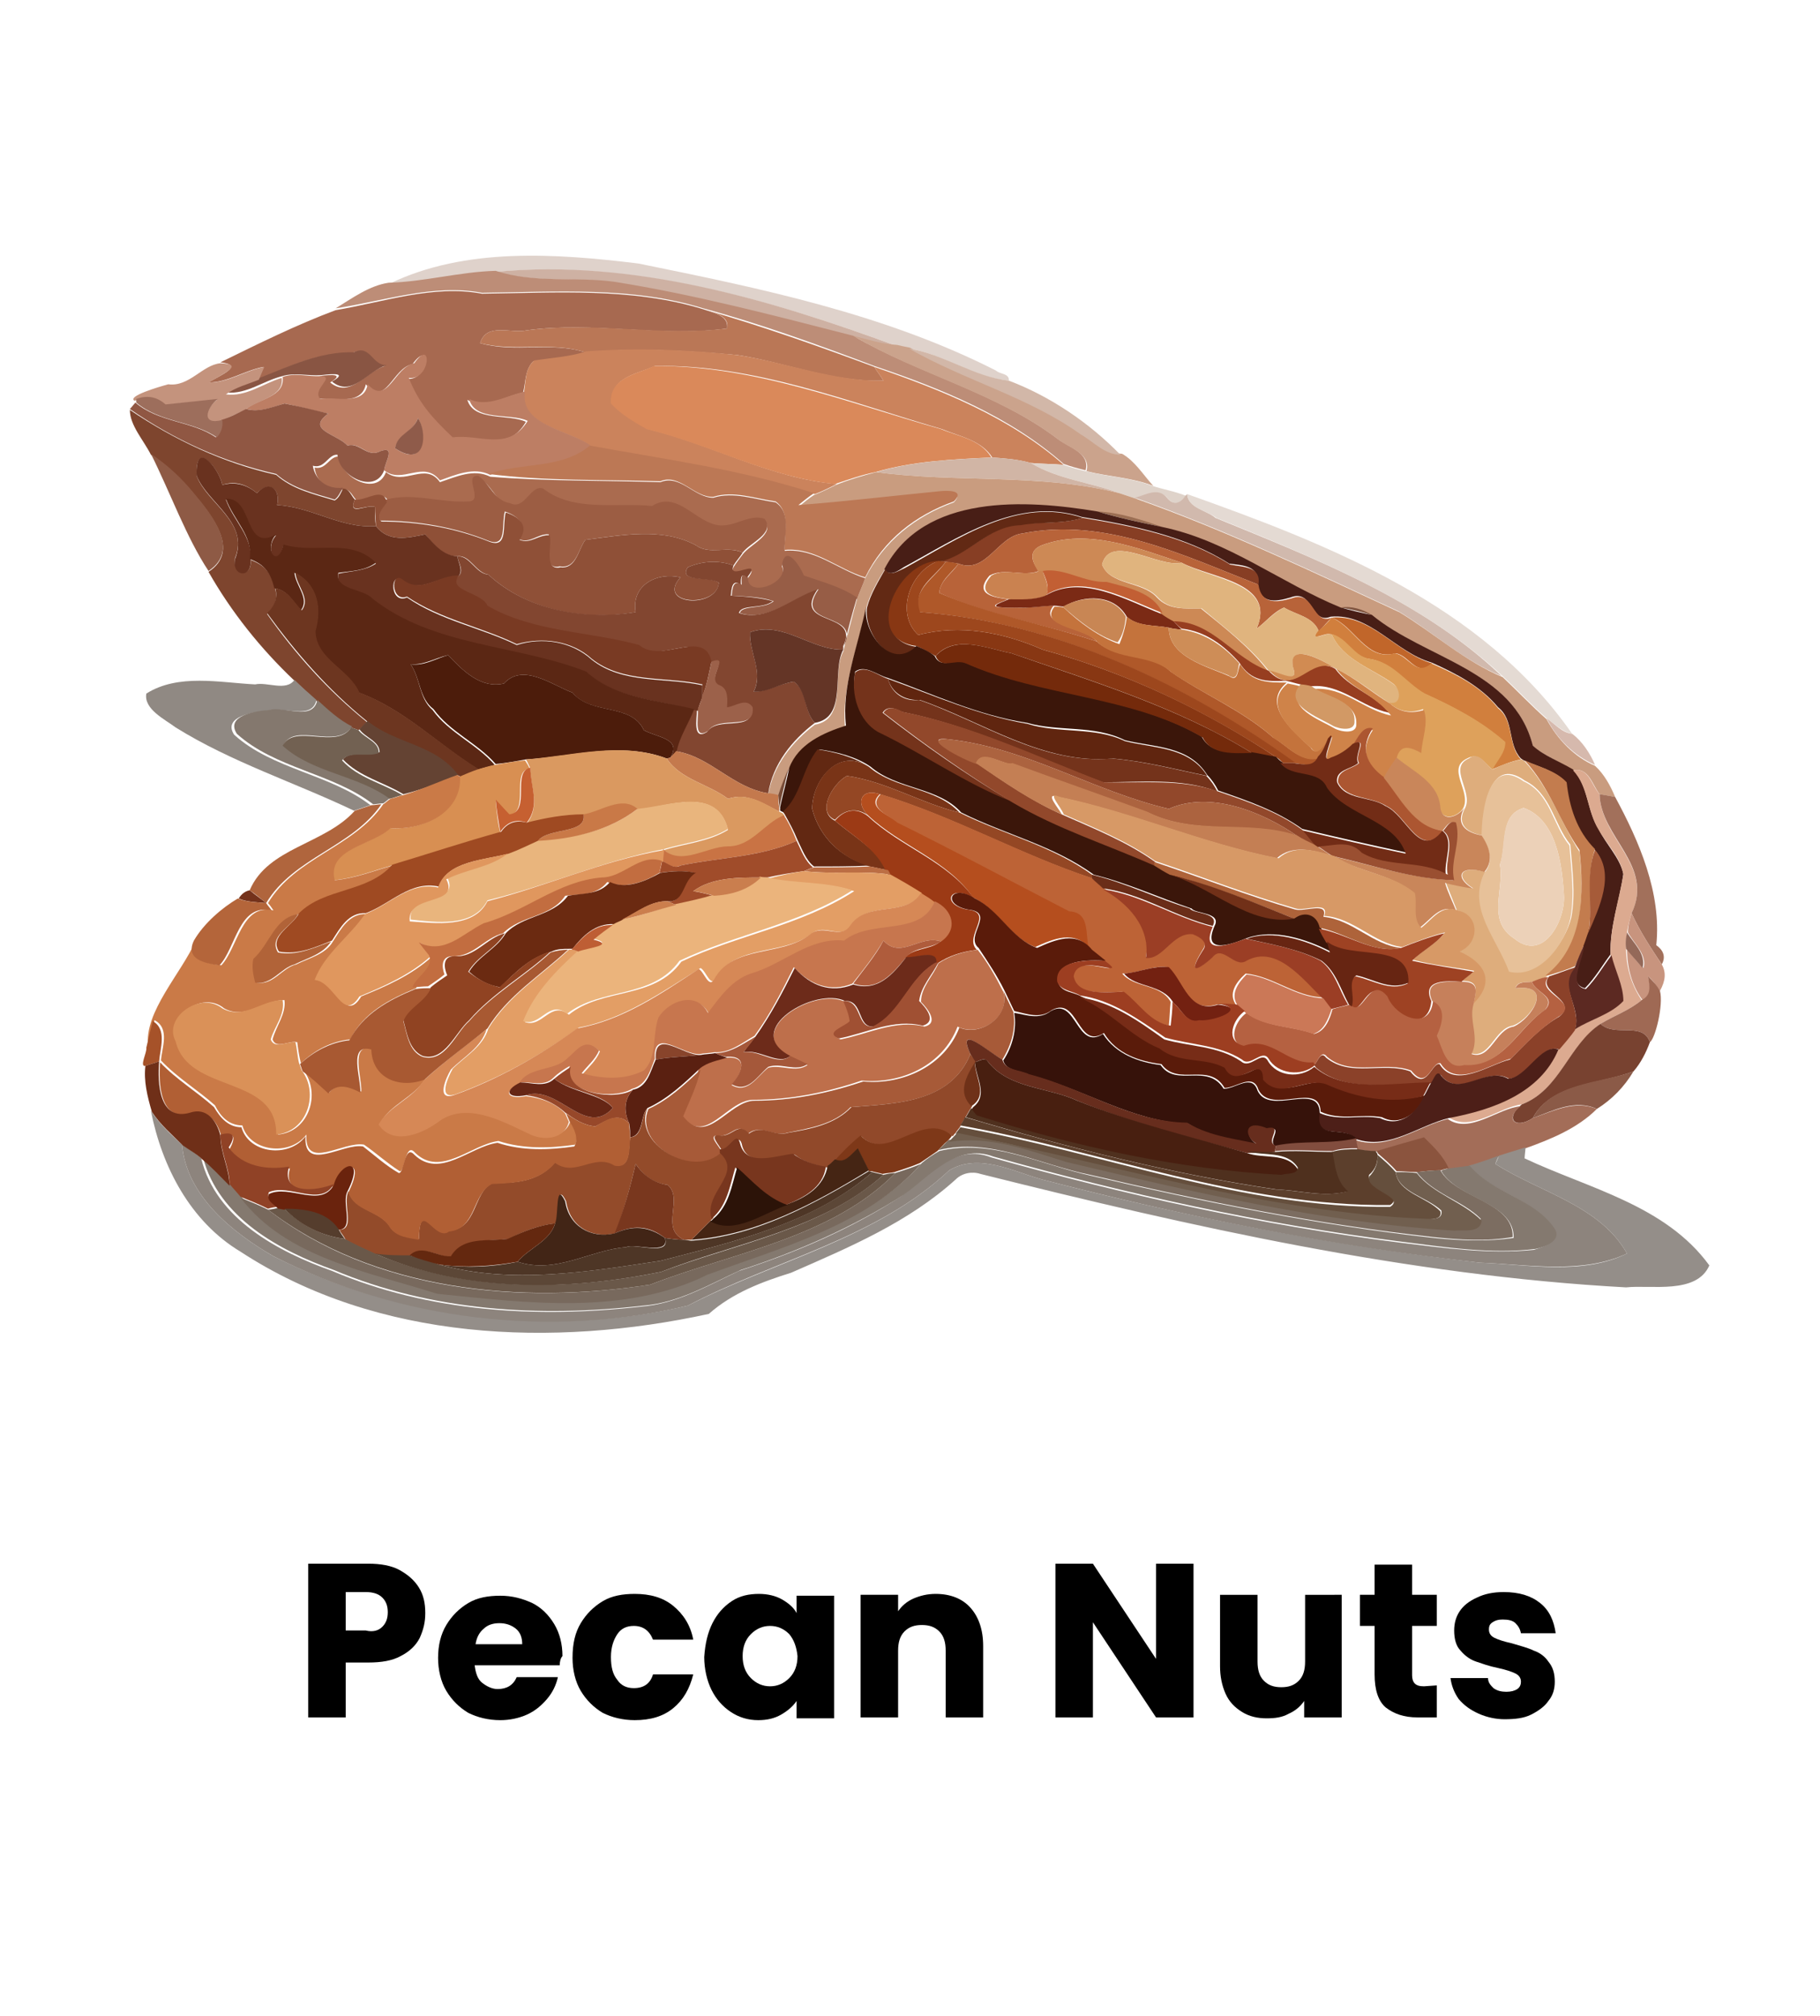 <?xml version="1.0" encoding="utf-8"?>
<!-- Generator: Adobe Illustrator 26.5.0, SVG Export Plug-In . SVG Version: 6.00 Build 0)  -->
<svg version="1.1" id="Capa_1" xmlns="http://www.w3.org/2000/svg" xmlns:xlink="http://www.w3.org/1999/xlink" x="0px" y="0px"
	 viewBox="0 0 199 220.3" style="enable-background:new 0 0 199 220.3;" xml:space="preserve">
<style type="text/css">
	.st0{fill:#DFD2CB;}
	.st1{fill:#CEB1A3;}
	.st2{fill:#BD8D77;}
	.st3{fill:#CBA38C;}
	.st4{fill:#D2B7A8;}
	.st5{fill:#A76950;}
	.st6{fill:#BA7756;}
	.st7{fill:#CB835C;}
	.st8{fill:#DA895A;}
	.st9{fill:#DFD3CA;}
	.st10{fill:#D1B9AD;}
	.st11{fill:#E4DAD3;}
	.st12{fill:#D1B5A5;}
	.st13{fill:#C99C7F;}
	.st14{fill:#BD7E64;}
	.st15{fill:#9B6E53;}
	.st16{fill:#481E16;}
	.st17{fill:#873E24;}
	.st18{fill:#895543;}
	.st19{fill:#622914;}
	.st20{fill:#BC7855;}
	.st21{fill:#B86339;}
	.st22{fill:#CD8955;}
	.st23{fill:#E0B47E;}
	.st24{fill:#815641;}
	.st25{fill:#C4937D;}
	.st26{fill:#C1662A;}
	.st27{fill:#D17F3D;}
	.st28{fill:#8F5B4A;}
	.st29{fill:#AA6B4F;}
	.st30{fill:#C25F34;}
	.st31{fill:#DEA15B;}
	.st32{fill:#CA8250;}
	.st33{fill:#905743;}
	.st34{fill:#7B2A15;}
	.st35{fill:#9C5D43;}
	.st36{fill:#AF5829;}
	.st37{fill:#883713;}
	.st38{fill:#9D471D;}
	.st39{fill:#C88654;}
	.st40{fill:#9D6E5C;}
	.st41{fill:#973E20;}
	.st42{fill:#D18B52;}
	.st43{fill:#C4733C;}
	.st44{fill:#CE8D57;}
	.st45{fill:#CF8349;}
	.st46{fill:#D6B9AD;}
	.st47{fill:#975D46;}
	.st48{fill:#7E452E;}
	.st49{fill:#8F5037;}
	.st50{fill:#D29965;}
	.st51{fill:#824630;}
	.st52{fill:#DCAA90;}
	.st53{fill:#3B160A;}
	.st54{fill:#DEAD7C;}
	.st55{fill:#C37C4E;}
	.st56{fill:#69321F;}
	.st57{fill:#AC5631;}
	.st58{fill:#8E5A45;}
	.st59{fill:#742A0B;}
	.st60{fill:#A2705B;}
	.st61{fill:#722C16;}
	.st62{fill:#E7C199;}
	.st63{fill:#C9865A;}
	.st64{fill:#5B2714;}
	.st65{fill:#643526;}
	.st66{fill:#ECD1B8;}
	.st67{fill:#793A23;}
	.st68{fill:#74331B;}
	.st69{fill:#60250F;}
	.st70{fill:#A65B39;}
	.st71{fill:#9A4F31;}
	.st72{fill:#9C614A;}
	.st73{fill:#92482B;}
	.st74{fill:#6D3620;}
	.st75{fill:#AC633F;}
	.st76{fill:#C47F54;}
	.st77{fill:#C8947E;}
	.st78{fill:#D79966;}
	.st79{fill:#4C1C0B;}
	.st80{fill:#946959;}
	.st81{fill:#622812;}
	.st82{fill:#793417;}
	.st83{fill:#944724;}
	.st84{fill:#5C2922;}
	.st85{fill:#784C38;}
	.st86{fill:#B54E1E;}
	.st87{fill:#BD6336;}
	.st88{fill:#C4794D;}
	.st89{fill:#AE633A;}
	.st90{fill:#9F6954;}
	.st91{fill:#9E4223;}
	.st92{fill:#DA9960;}
	.st93{fill:#713018;}
	.st94{fill:#8B4129;}
	.st95{fill:#908983;}
	.st96{fill:#9C3A15;}
	.st97{fill:#B56141;}
	.st98{fill:#6A2D18;}
	.st99{fill:#84786E;}
	.st100{fill:#C6805B;}
	.st101{fill:#9B3E25;}
	.st102{fill:#C97344;}
	.st103{fill:#672512;}
	.st104{fill:#644333;}
	.st105{fill:#D88F52;}
	.st106{fill:#E9B57D;}
	.st107{fill:#726152;}
	.st108{fill:#C66031;}
	.st109{fill:#784230;}
	.st110{fill:#C97947;}
	.st111{fill:#A04C2A;}
	.st112{fill:#BC6E44;}
	.st113{fill:#CA7A47;}
	.st114{fill:#E39E65;}
	.st115{fill:#5A1B0A;}
	.st116{fill:#9F4A22;}
	.st117{fill:#D68856;}
	.st118{fill:#C7764E;}
	.st119{fill:#CB7857;}
	.st120{fill:#4D1F18;}
	.st121{fill:#EBB47C;}
	.st122{fill:#8B5A47;}
	.st123{fill:#E0975E;}
	.st124{fill:#732111;}
	.st125{fill:#CA7E4E;}
	.st126{fill:#9D3E21;}
	.st127{fill:#C26D40;}
	.st128{fill:#6B2A11;}
	.st129{fill:#B0653D;}
	.st130{fill:#AF5C3C;}
	.st131{fill:#BE6F4B;}
	.st132{fill:#6D2B1A;}
	.st133{fill:#A36D58;}
	.st134{fill:#CB7E4D;}
	.st135{fill:#A05033;}
	.st136{fill:#772C17;}
	.st137{fill:#A75A38;}
	.st138{fill:#36120A;}
	.st139{fill:#BE5E34;}
	.st140{fill:#948E89;}
	.st141{fill:#8B543E;}
	.st142{fill:#8D847D;}
	.st143{fill:#672D1D;}
	.st144{fill:#904322;}
	.st145{fill:#A85932;}
	.st146{fill:#824D3E;}
	.st147{fill:#84796F;}
	.st148{fill:#91492A;}
	.st149{fill:#481F10;}
	.st150{fill:#74321B;}
	.st151{fill:#5C3F2C;}
	.st152{fill:#6F3118;}
	.st153{fill:#654F3D;}
	.st154{fill:#7C6D61;}
	.st155{fill:#B4653A;}
	.st156{fill:#B16338;}
	.st157{fill:#4F301E;}
	.st158{fill:#715F4F;}
	.st159{fill:#A5583A;}
	.st160{fill:#88442B;}
	.st161{fill:#5A2011;}
	.st162{fill:#7E3818;}
	.st163{fill:#DA9158;}
	.st164{fill:#97482A;}
	.st165{fill:#662615;}
	.st166{fill:#452514;}
	.st167{fill:#78695D;}
	.st168{fill:#934B2A;}
	.st169{fill:#78361E;}
	.st170{fill:#6A5849;}
	.st171{fill:#4E3626;}
	.st172{fill:#5C4737;}
	.st173{fill:#B15F34;}
	.st174{fill:#A65229;}
	.st175{fill:#2C1308;}
	.st176{fill:#79371E;}
	.st177{fill:#6F2F18;}
	.st178{fill:#422516;}
	.st179{fill:#904226;}
	.st180{fill:#6A230D;}
	.st181{fill:#64280F;}
	.st182{fill:#553D2D;}
</style>
<path d="M217.5,68.1c2.1-1,2.9-0.4,2.4,1.9C217.7,71,217,70.3,217.5,68.1z"/>
<path d="M310.2,30.5c2.1,0.4,2.4,1.5,0.9,3.3C309,33.4,308.7,32.3,310.2,30.5z"/>
<g>
	<path d="M45.9,179c-0.4,0.8-1.1,1.5-2.1,2c-0.9,0.5-2.1,0.7-3.5,0.7h-2.5v6h-4.1v-16.8h6.6c1.3,0,2.5,0.2,3.4,0.7s1.6,1.1,2.1,1.9
		c0.5,0.8,0.7,1.7,0.7,2.8C46.5,177.3,46.3,178.1,45.9,179z M41.8,177.8c0.4-0.4,0.6-0.9,0.6-1.6s-0.2-1.2-0.6-1.6
		c-0.4-0.4-1-0.6-1.8-0.6h-2.2v4.2H40C40.8,178.4,41.4,178.2,41.8,177.8z"/>
	<path d="M61.2,182h-9.3c0.1,0.8,0.3,1.5,0.8,1.9s1.1,0.7,1.7,0.7c1,0,1.7-0.4,2.1-1.3H61c-0.2,0.9-0.6,1.7-1.2,2.4
		c-0.6,0.7-1.3,1.3-2.2,1.7s-1.9,0.6-2.9,0.6c-1.3,0-2.5-0.3-3.5-0.8c-1-0.6-1.8-1.4-2.4-2.4c-0.6-1-0.9-2.3-0.9-3.6
		c0-1.4,0.3-2.6,0.9-3.6c0.6-1,1.4-1.8,2.4-2.4c1-0.6,2.2-0.8,3.5-0.8s2.4,0.3,3.5,0.8c1,0.5,1.8,1.3,2.4,2.3s0.9,2.2,0.9,3.5
		C61.3,181.2,61.2,181.6,61.2,182z M57.1,179.7c0-0.7-0.2-1.3-0.7-1.7s-1.1-0.6-1.8-0.6s-1.3,0.2-1.7,0.6c-0.5,0.4-0.8,1-0.9,1.7
		H57.1z"/>
	<path d="M63.5,177.4c0.6-1,1.4-1.8,2.4-2.4c1-0.6,2.2-0.8,3.5-0.8c1.7,0,3.1,0.4,4.2,1.3c1.1,0.9,1.9,2.1,2.2,3.7h-4.4
		c-0.4-1-1.1-1.5-2.1-1.5c-0.8,0-1.4,0.3-1.8,0.9c-0.4,0.6-0.7,1.4-0.7,2.5s0.2,1.9,0.7,2.5c0.4,0.6,1,0.9,1.8,0.9
		c1.1,0,1.8-0.5,2.1-1.5h4.4c-0.4,1.6-1.1,2.8-2.2,3.7s-2.5,1.3-4.2,1.3c-1.3,0-2.5-0.3-3.5-0.8c-1-0.6-1.8-1.4-2.4-2.4
		s-0.9-2.3-0.9-3.6C62.6,179.6,62.9,178.4,63.5,177.4z"/>
	<path d="M77.9,177.4c0.5-1,1.2-1.8,2.1-2.4c0.9-0.6,1.9-0.8,3-0.8c0.9,0,1.8,0.2,2.5,0.6c0.7,0.4,1.3,0.9,1.6,1.5v-1.9h4.1v13.4
		h-4.1v-1.9c-0.4,0.6-1,1.1-1.7,1.5s-1.5,0.6-2.5,0.6c-1.1,0-2.1-0.3-3-0.9c-0.9-0.6-1.6-1.4-2.1-2.4s-0.8-2.3-0.8-3.6
		C77.1,179.6,77.4,178.4,77.9,177.4z M86.3,178.6c-0.6-0.6-1.3-0.9-2.1-0.9s-1.5,0.3-2.1,0.9c-0.6,0.6-0.9,1.4-0.9,2.4
		s0.3,1.8,0.9,2.4c0.6,0.6,1.3,0.9,2.1,0.9s1.5-0.3,2.1-0.9c0.6-0.6,0.9-1.4,0.9-2.4C87.1,180,86.8,179.2,86.3,178.6z"/>
	<path d="M106.1,175.7c0.9,1,1.4,2.4,1.4,4.2v7.8h-4.1v-7.3c0-0.9-0.2-1.6-0.7-2.1s-1.1-0.7-1.9-0.7s-1.4,0.2-1.9,0.7
		s-0.7,1.2-0.7,2.1v7.3h-4.1v-13.4h4.1v1.8c0.4-0.6,1-1.1,1.7-1.4c0.7-0.3,1.5-0.5,2.4-0.5C103.9,174.2,105.2,174.7,106.1,175.7z"/>
	<path d="M130.5,187.7h-4.1l-6.9-10.4v10.4h-4.1v-16.8h4.1l6.9,10.4v-10.4h4.1V187.7z"/>
	<path d="M146.7,174.3v13.4h-4.1v-1.8c-0.4,0.6-1,1.1-1.7,1.4c-0.7,0.4-1.5,0.5-2.4,0.5c-1,0-1.9-0.2-2.7-0.7s-1.4-1.1-1.8-2
		c-0.4-0.9-0.6-1.9-0.6-3v-7.8h4.1v7.3c0,0.9,0.2,1.6,0.7,2.1s1.1,0.7,1.9,0.7c0.8,0,1.4-0.2,1.9-0.7s0.7-1.2,0.7-2.1v-7.3
		L146.7,174.3L146.7,174.3z"/>
	<path d="M157.1,184.2v3.5H155c-1.5,0-2.6-0.4-3.5-1.1c-0.8-0.7-1.2-1.9-1.2-3.6v-5.3h-1.6v-3.4h1.6V171h4.1v3.3h2.7v3.4h-2.7v5.4
		c0,0.4,0.1,0.7,0.3,0.9s0.5,0.3,1,0.3L157.1,184.2L157.1,184.2z"/>
	<path d="M161.7,187.3c-0.9-0.4-1.6-0.9-2.2-1.6c-0.5-0.7-0.8-1.5-0.9-2.3h4.1c0,0.5,0.3,0.8,0.6,1.1c0.4,0.3,0.9,0.4,1.4,0.4
		s0.9-0.1,1.2-0.3s0.4-0.5,0.4-0.8c0-0.4-0.2-0.7-0.6-0.9c-0.4-0.2-1-0.4-1.9-0.6c-1-0.2-1.8-0.5-2.4-0.7c-0.6-0.2-1.2-0.6-1.7-1.2
		c-0.5-0.5-0.7-1.3-0.7-2.2c0-0.8,0.2-1.5,0.6-2.1c0.4-0.6,1-1.1,1.9-1.5c0.8-0.4,1.8-0.6,2.9-0.6c1.7,0,3,0.4,4,1.2
		s1.5,1.9,1.7,3.3h-3.8c-0.1-0.5-0.3-0.8-0.6-1.1s-0.8-0.4-1.4-0.4c-0.5,0-0.8,0.1-1.1,0.3s-0.4,0.4-0.4,0.8c0,0.4,0.2,0.7,0.6,0.9
		c0.4,0.2,1,0.4,1.9,0.6c1,0.3,1.8,0.5,2.4,0.8c0.6,0.2,1.2,0.6,1.6,1.2c0.5,0.6,0.7,1.3,0.7,2.2c0,0.8-0.2,1.5-0.7,2.1
		c-0.4,0.6-1.1,1.1-1.9,1.5s-1.8,0.5-2.9,0.5C163.6,187.9,162.6,187.7,161.7,187.3z"/>
</g>
<g>
	<g>
		<path class="st0" d="M69.8,28.8c13.3,2.7,26.9,5.5,39.1,11.7c0.4,0.4,1.5,0.3,1.4,1.1c-3.8-0.3-7.1-2.9-10.9-3.5
			c-0.5-0.1-0.9-0.2-1.4-0.3c-13.9-5.1-28.8-9.4-43.7-8.1c-4,0.1-7.8,1.2-11.7,1.3C50.9,27,60.8,27.7,69.8,28.8z"/>
	</g>
	<g>
		<path class="st1" d="M54.3,29.7c14.9-1.4,29.8,3,43.7,8.1c-1.6-0.1-3.2-0.6-4.8-1c-8.6-2.2-17.3-4.5-26.1-5.9
			C62.9,30.2,58.5,31,54.3,29.7z"/>
	</g>
	<g>
		<path class="st2" d="M67.2,30.8c8.8,1.4,17.5,3.7,26.1,5.9c7.2,4.2,15.7,6.2,22.4,11.3c1.2,0.9,3.5,1.5,3,3.4
			c-0.8-0.2-1.6-0.4-2.4-0.7c-5.9-5.2-13.3-8.2-20.7-10.7c-6.1-2.3-12.4-4.6-18.7-6.3c-7.7-2.4-16.1-1.8-24.2-1.7
			c-5.3-1-10.7,0.9-16,1.7c1.8-1.1,3.7-2.5,5.8-2.8c3.9-0.1,7.8-1.2,11.7-1.3C58.5,31,62.9,30.2,67.2,30.8z"/>
	</g>
	<g>
		<path class="st3" d="M93.3,36.7c1.6,0.4,3.1,0.9,4.8,1c0.4,0.1,0.9,0.2,1.4,0.3c6.1,3.5,13.1,5.4,18.9,9.4
			c1.4,0.7,2.6,2.1,4.3,2.2c1.4,0.8,2.3,2.3,3.4,3.5c-2.3-0.9-4.9-1-7.3-1.6c0.5-1.9-1.8-2.5-3-3.4C109,42.9,100.5,41,93.3,36.7z"/>
	</g>
	<g>
		<path class="st4" d="M99.4,38.1c3.8,0.6,7.1,3.1,10.9,3.5c4.5,1.7,8.8,4.6,12.2,8.1c-1.7,0-2.9-1.4-4.3-2.2
			C112.5,43.4,105.5,41.6,99.4,38.1z"/>
	</g>
	<g>
		<path class="st5" d="M52.7,32.1c8.1-0.1,16.4-0.7,24.2,1.7c1,0.4,2.8,0.6,2.6,2.1c-7.2,1-14.6-0.8-21.9,0.2
			c-1.7,0.4-4.4-0.9-5.1,1.4c3.8,1.1,7.7-0.2,11.5,1c-1.8,0.6-3.8,0.7-5.7,1c-0.9,0.9-0.8,2.2-1.1,3.4c-2,0.4-4.1,1.9-6.1,0.8
			c0.7,2.4,4.5,1.5,6.4,2.4c-2,3.5-5.3,1.4-8.2,1.8c-2.1-2.1-3.6-3.8-4.8-6.5c2.4,0.3,2.7-4.5,0.6-1.6c-2.2,0.4-2.9,4.8-5.1,2.2
			c-0.5,2.4-3.5,1.4-5.2,1.6c-0.9-1.1,1.7-2.4,0.1-2.5c1.6-0.2,2.7-0.2,1.2,0.7c2.2,1.8,3.9-1.2,6-1.8c-1.6,0.1-1.8-2.3-3.6-1.4
			c-3.7-0.1-7,1.5-10.3,2.9c0.2-0.5,0.4-0.9,0.6-1.4c-2.1,0.4-3.9,1.7-6,1.7c1.1-0.7,4.1-1.9,1.3-2.2c4.1-2,8.3-4.1,12.6-5.7
			C42,33,47.4,31.1,52.7,32.1z"/>
	</g>
	<g>
		<path class="st6" d="M76.9,33.8c6.3,1.8,12.5,4,18.7,6.3c0.3,0.5,0.7,1,1,1.5c-5.5,0.2-10.7-2-16-2.8C75,38.3,69.6,38,64,38.5
			c-3.8-1.2-7.7,0-11.5-1c0.7-2.3,3.4-1,5.1-1.4c7.3-1,14.6,0.7,21.9-0.2C79.8,34.4,77.9,34.2,76.9,33.8z"/>
	</g>
	<g>
		<path class="st7" d="M95.6,40.1c7.3,2.5,14.8,5.5,20.7,10.7c-1.2-0.1-2.4-0.1-3.6-0.2c-1.4-0.4-2.8-0.5-4.2-0.6
			c-1.2-1.9-3.6-2.3-5.5-3.1c-10.3-3-20.5-7.1-31.4-6.9c-1.9,0.9-5,1.2-4.6,4.1c1.1,1.1,2.6,1.9,3.9,2.8c7,1.7,13.4,5.4,20.6,6
			c-0.8,0.4-1.6,0.8-2.4,1.1c-8-2.6-16.3-3.7-24.5-5.2c-2.2-1.8-7.9-2.2-7.3-6c0.2-1.2,0.1-2.5,1.1-3.4c1.9-0.3,3.9-0.4,5.7-1
			c5.5-0.4,11-0.2,16.5,0.4c5.4,0.8,10.6,2.9,16,2.8C96.3,41.1,95.9,40.6,95.6,40.1z"/>
	</g>
	<g>
		<path class="st8" d="M71.5,40c10.9-0.1,21.1,4,31.4,6.9c1.9,0.8,4.3,1.1,5.5,3.1c-4.3,0.2-8.6,0.4-12.7,1.6
			c-1.5,0.3-2.9,0.8-4.4,1.3c-7.2-0.7-13.6-4.3-20.6-6c-1.4-0.8-2.8-1.6-3.9-2.8C66.6,41.2,69.7,40.9,71.5,40z"/>
	</g>
	<g>
		<path class="st9" d="M118.7,51.5c2.4,0.6,4.9,0.7,7.3,1.6c1.2,0.4,2.5,0.6,3.7,1.1c-0.5,0.8-1.3,1.1-2,0.3c-0.9-1.2-2.3-0.2-3.5,0
			c-0.6-0.2-1.2-0.4-1.8-0.6c-3.2-1.2-6.7-1.5-9.7-3.3c1.2,0.1,2.4,0.1,3.6,0.2C117.1,51.1,117.9,51.3,118.7,51.5z"/>
	</g>
	<g>
		<path class="st10" d="M129.6,54.2l0.2-0.2c0.1,1.5,2.2,1.8,3.1,2.6c11,4.5,22.6,9,31.3,17.3c-4.2-1.7-7.5-4.8-11.3-7.1
			c-9.5-4.4-18.9-8.9-28.8-12.4c1.2-0.3,2.5-1.2,3.5,0C128.3,55.3,129.1,55,129.6,54.2z"/>
	</g>
	<g>
		<path class="st11" d="M129.8,54c15.5,5.5,32.3,12.1,42.1,26.2c-1.1-0.2-1.9-1.1-2.8-1.7c-1.7-1.5-3.2-3.1-4.8-4.6
			c-8.8-8.2-20.3-12.8-31.3-17.3C132,55.8,129.9,55.6,129.8,54z"/>
	</g>
	<g>
		<path class="st12" d="M108.5,50c1.4,0.1,2.9,0.2,4.2,0.6c3,1.8,6.5,2.1,9.7,3.3c-8.7-2.2-17.7-1.1-26.6-2.3
			C99.9,50.4,104.2,50.2,108.5,50z"/>
	</g>
	<g>
		<path class="st13" d="M95.8,51.6c8.9,1.2,17.9,0.1,26.6,2.3c0.6,0.2,1.2,0.4,1.8,0.6c9.9,3.5,19.3,8,28.8,12.4
			c3.8,2.3,7.2,5.4,11.3,7.1c1.6,1.5,3.1,3.1,4.8,4.6c1.2,2.2,3,4.1,5.3,5.1c1,0.9,1.7,2.2,2.2,3.4c-0.6-0.1-1.2-0.2-1.7-0.3
			c-0.8-1-1.2-3-2.9-2.6c-1.4-0.9-3.1-1.6-4.4-2.6c-2-8.3-11.8-9.6-17.6-14.3c-1.1-0.6-2.2-1-3.4-0.8c-6.6-2.7-12.4-7.3-19.5-8.8
			c-2.3-0.8-4.6-1.6-7.1-1.7c-7.9-1.3-19.1-2-23.3,6.3c-0.8,1.3-1.6,2.7-2,4.2c-0.9,4.3-2.7,8.6-2.3,13.1c-2.5,0.7-5.2,2-6.2,4.6
			c-0.4,0.9-0.7,1.9-1.1,2.9c-0.3,0-0.8-0.1-1.1-0.2c0.5-3.2,2.6-5.8,5.1-7.7c3.6-0.6,1.8-5.6,3.1-8l0.1-0.4
			c0.5-1.8,0.9-3.5,1.4-5.3c0.2-0.6,0.7-1.7,0.9-2.3c2-4,5.5-6.8,9.7-8.3c1.2-1.3-0.8-1.2-1.7-1.1c-5.1,0.5-10.2,1.2-15.3,1.6
			c0.6-0.5,1.1-0.9,1.7-1.3c0.8-0.3,1.6-0.7,2.4-1.1C92.9,52.4,94.3,52,95.8,51.6z"/>
	</g>
	<g>
		<g>
			<path class="st14" d="M45.3,39.7c2-2.9,1.8,1.9-0.6,1.6c1.1,2.8,2.6,4.4,4.8,6.5c2.9-0.4,6.1,1.6,8.2-1.8
				c-1.9-0.9-5.8,0.1-6.4-2.4c2,1,4.1-0.4,6.1-0.8c-0.6,3.8,5.1,4.2,7.3,6c-3.1,2.6-7.5,1.8-11.1,3.1c-1.8-0.9-3.8,0-5.5,0.6
				C46.3,50.2,44,53,42,51.4c0.1-0.9,1.3-2.7-0.4-2.1c-1.4,0.8-2.2-1-3.6-0.6c-1.2-1.3-4.6-1.7-2.1-3.5c-1.6-0.3-3.2-0.8-4.8-1.1
				c-1.3,0.4-2.7,1-4.2,0.6c1.3-1.1,4.3-1.3,4-3.5c1.4-0.5,2.8,0,4.2-0.1c1.6,0.1-1,1.4-0.1,2.5c1.7-0.3,4.8,0.8,5.2-1.6
				C42.4,44.4,43.1,40.1,45.3,39.7z M45.7,45.7c-0.5,1.5-2.2,1.8-2.5,3.3C46.6,51.3,46.6,47.1,45.7,45.7z"/>
		</g>
	</g>
	<g>
		<path class="st15" d="M120,55.9c2.4,0.1,4.8,0.9,7.1,1.7C124.7,57.1,122.3,56.6,120,55.9z"/>
	</g>
	<g>
		<path class="st16" d="M96.7,62.2c4.3-8.3,15.5-7.6,23.3-6.3c2.3,0.7,4.7,1.2,7.1,1.7c7.2,1.5,12.9,6.1,19.5,8.8
			c1.1,0.3,2.3,0.6,3.4,0.8c5.8,4.8,15.5,6,17.6,14.3c1.2,1.1,2.9,1.7,4.4,2.6c1.7,1.8,1.5,4.5,2.8,6.5c0.8,1.7,2.3,3.1,2.7,4.9
			c-0.4,2.9-1.5,5.8-1.4,8.8c-0.9,1.2-1.7,2.6-2.8,3.7c-2.1-0.5-0.1-3.3-0.2-4.8c0.2-0.5,0.3-1,0.5-1.4c1.1-2.6,3-6.4,0.7-9
			c-2-2-2.8-4.6-3.1-7.3c-1.2-1.3-3-1.7-4.6-2.4l-0.3-0.2c-1.5-1.6-0.7-4.2-2.5-5.6c-1.9-2.3-4.6-3.7-7.3-4.9c-3.9-1.1-6.7-5.4-11-5
			c-2.2,0.9-1.9-3.1-4.4-2.1c-1.7,0.5-3.3,0.7-3.6-1.5c0.2-2-1.6-2-3.1-2.2c-4.7-3-10.6-4.2-16.1-5.1c-7-2.3-13.6,2.3-19.5,5.5
			C98.2,62.4,97.2,63.1,96.7,62.2z"/>
	</g>
	<g>
		<path class="st17" d="M118.4,56.6c5.5,0.9,11.4,2.1,16.1,5.1c1.5,0.3,3.4,0.2,3.1,2.2c-8.2-3.2-16.8-7.4-25.8-5.6
			c-2.7,0.3-4,4.5-7,3.3c-0.5-0.1-0.9-0.1-1.4-0.2c-0.2,0-0.6-0.1-0.8-0.1c3.4-0.6,5.4-3.8,8.9-4C113.8,57,116.1,57.3,118.4,56.6z"
			/>
	</g>
	<g>
		<path class="st18" d="M38.7,38.5c1.8-0.9,2,1.5,3.6,1.4c-2.1,0.6-3.8,3.6-6,1.8c1.6-0.9,0.4-0.9-1.2-0.7c-1.4,0.1-2.9-0.3-4.2,0.1
			c-2.1,0.5-3.9,2-6.1,1.8c1.1-0.8,2.4-1.1,3.6-1.6C31.7,40,35,38.4,38.7,38.5z"/>
	</g>
	<g>
		<path class="st19" d="M98.9,62.1c5.9-3.2,12.4-7.9,19.5-5.5c-2.2,0.7-4.6,0.4-6.8,0.8c-3.6,0.1-5.6,3.3-8.9,4
			c-4.6,0.1-8.2,8.6-2.4,9.3c-2.9,2.8-5.9-1.6-5.5-4.3c0.4-1.5,1.2-2.8,2-4.2C97.2,63.1,98.2,62.4,98.9,62.1z"/>
	</g>
	<g>
		<path class="st20" d="M102.6,53.7c0.9-0.1,3-0.2,1.7,1.1c-4.2,1.5-7.7,4.2-9.7,8.3c-3-0.9-5.5-3.3-8.8-3c-0.1-1.6,0.7-4.1-1-5.3
			c-2.2-0.3-4.6-1.2-6.8-0.5c-2.1,0.1-3.7-2.6-5.8-1.7c-6.2-0.2-12.7,0-18.8-0.8c3.7-1.3,8-0.5,11.1-3.1c8.2,1.5,16.5,2.6,24.5,5.2
			c-0.6,0.4-1.2,0.9-1.7,1.3C92.5,54.8,97.5,54.2,102.6,53.7z"/>
	</g>
	<g>
		<path class="st21" d="M111.8,58.3c9-1.8,17.6,2.4,25.8,5.6c0.3,2.1,1.9,2,3.6,1.5c2.5-1,2.3,3,4.4,2.1c-0.5,0.5-0.9,1-1.4,1.5
			c-0.6-1.6-2.5-1.8-3.8-2.6c-1.2,0.5-2,1.6-3,2.3c2.2-5.1-5-5.5-8.2-7.2c-4.8-1.6-10.3-3.8-15.3-1.9c-1.5,0.6-1.1,1.8-0.3,2.8
			c-1.7,0.7-3.7-0.4-5.4,0.5c-1.9,2.2,0.8,2.4,2,2.6c-0.9,0.4-3.1,1,1,0.9c1.3,0.1,2.6-0.2,4-0.2c-1.8,2.2,3.5,2.3,4.7,3.9
			c-5.7-1.9-11.7-2.8-17.2-5.3c0.1-1.4,1.4-2.1,2.1-3.2C107.8,62.8,109.1,58.6,111.8,58.3z"/>
	</g>
	<g>
		<path class="st22" d="M113.9,59.6c5-1.9,10.5,0.3,15.3,1.9c-2.5,0.6-7.8-3.3-8.7,0.2c0.9,2.3,4.4,1.8,6,3.6
			c1.3,1.4,3.1,1.2,4.8,1.2c2.6,2.1,5.3,4.2,7.4,6.9c-3.8-1.3-6.1-5.4-10.4-5.4c-0.5-0.3-0.9-0.5-1.3-0.8c-1-2.3-3.9-2.8-6.1-3.4
			c-2.4,0.1-4.5-1.7-7-1.2l-0.3,0C112.8,61.3,112.4,60.2,113.9,59.6z"/>
	</g>
	<g>
		<path class="st23" d="M120.5,61.7c0.9-3.5,6.1,0.4,8.7-0.2c3.1,1.8,10.4,2.2,8.2,7.2c1-0.7,1.9-1.8,3-2.3c1.3,0.8,3.2,1,3.8,2.6
			c-0.9,1.2,0.8,0.1,1.4,0.3c1.2,2.8,4.5,3.8,6.8,5.5c0.9,0.6,1,2.4-0.4,2.1c-2-1.3-3.8-2.8-5.9-3.8c-1.4-0.9-5.3-3.1-4.7-0.1
			c0.7,1.8-1.6,0.5-2.6,0.4c-2.1-2.7-4.8-4.7-7.4-6.9c-1.7,0-3.5,0.2-4.8-1.2C124.9,63.4,121.4,64,120.5,61.7z"/>
	</g>
	<g>
		<path class="st24" d="M146.6,66.4c1.2-0.2,2.4,0.2,3.4,0.8C148.9,66.9,147.8,66.6,146.6,66.4z"/>
	</g>
	<g>
		<path class="st25" d="M22.9,41.8c2.1,0,3.9-1.3,6-1.7c-0.2,0.5-0.4,0.9-0.6,1.4c-1.2,0.5-2.5,0.8-3.6,1.6c2.2,0.3,4.1-1.2,6.1-1.8
			c0.3,2.1-2.7,2.4-4,3.5c-0.9,0.4-1.7,0.8-2.6,1.2c-2.3,0.6-1.8-1.2-0.5-2.3c-1.9,0.2-3.8,0.3-5.7,0.6c-1-0.8-2.1-0.9-3.3-0.5
			c-0.8-0.5,2.6-1.5,3.7-1.8c2.3,0.3,3.7-2.1,5.7-2.3C27,39.8,24,41,22.9,41.8z"/>
	</g>
	<g>
		<path class="st26" d="M145.6,67.5c4.3-0.4,7.1,3.9,11,5c-1.7,1.6-2.5-0.9-4-1.1C149.4,72.3,148.1,68.4,145.6,67.5z"/>
	</g>
	<g>
		<path class="st27" d="M145.6,67.5c2.5,1,3.8,4.8,6.9,3.9c1.5,0.2,2.3,2.6,4,1.1c2.7,1.2,5.4,2.5,7.3,4.9c1.8,1.4,1,4,2.5,5.6
			c-1.1,0.2-2.2,0.7-3.2,1.1c0.5-1,1.4-1.9,1.4-3c-2.6-2.3-5.7-3.9-8.8-5.3c-2.1-1.1-3.5-3.5-6.1-3.8c-1.7-0.3-2.4-2.3-4.1-2.7
			c-0.6-0.2-2.3,0.9-1.4-0.3C144.7,68.5,145.2,68,145.6,67.5z"/>
	</g>
	<g>
		<path class="st28" d="M45.7,45.7c1,1.4,1,5.6-2.5,3.3C43.4,47.4,45.2,47.2,45.7,45.7z"/>
	</g>
	<g>
		<path class="st29" d="M72.2,52.7c2.2-0.9,3.7,1.7,5.8,1.7c2.2-0.7,4.6,0.2,6.8,0.5c1.8,1.2,0.9,3.7,1,5.3c3.3-0.3,5.7,2,8.8,3
			c-0.2,0.6-0.7,1.7-0.9,2.3c-1.8-1.2-3.8-1.7-5.8-2.4c-0.4-1-2-3.6-2.4-1.2c0.9,2.1-4,3.7-3.8,1.4c1.8-2.4-2.2,0.5-1.5-1.3
			c0.3-0.5,0.7-1,1-1.4c0.8-1.1,3.6-2.2,2.4-3.7c-1.5-0.5-2.9,0.6-4.3,0.7c-2.9,0.4-5-4-7.7-1.9c-3.9-0.4-8.7,0.7-11.9-1.9
			c-1.5-0.5-2,2.4-3.6,1.6c-1.8-0.3-2.1-2.1-3.5-3c-1.7-0.1,0.6,2.7-1,2.8c-3,0.2-6-1.1-9.1-0.2c-0.4-1.7-2.3,0-3.5-0.3
			c-0.4-0.4-0.7-1.2-1.3-1.2c-1.7,0.2-3.1-0.7-3.3-2.4c1.3,0.3,1.6-1.3,2.7-1.2c0.1,2.3,4.1,4.4,5.1,1.7c2,1.6,4.3-1.2,5.9,1.1
			c1.8-0.6,3.7-1.5,5.5-0.6C59.5,52.6,66,52.5,72.2,52.7z"/>
	</g>
	<g>
		<path class="st30" d="M114,62.4c2.4-0.4,4.5,1.3,7,1.2c2.2,0.6,5.1,1.1,6.1,3.4c-3.9-1.5-8.7-4.4-12.7-2
			C114.8,64.1,114.3,63.2,114,62.4z"/>
	</g>
	<g>
		<path class="st31" d="M145.6,69.3c1.7,0.4,2.4,2.4,4.1,2.7c2.6,0.3,4,2.6,6.1,3.8c3.1,1.4,6.2,3,8.8,5.3c0,1.2-0.9,2-1.4,3
			c-0.7-0.4-1.4-2-2.8-1.2c-2.3,1.1,0.5,3.6-0.4,5.4c-0.6,1-2.3,1.5-2.6,0c-0.2-2.8-2.9-3.9-4.8-5.5c0.4-1.6,1.6-1.2,2.7-0.6
			c0.1-1.5,0.8-3.1,0.3-4.7c-1.3,0.5-2.7,0.3-3.7-0.7c1.4,0.3,1.3-1.5,0.4-2.1C150.1,73.1,146.8,72.1,145.6,69.3z"/>
	</g>
	<g>
		<path class="st32" d="M113.7,62.4l0.3,0c0.3,0.9,0.8,1.8,0.4,2.7c-1.3,0.5-2.7,0.5-4,0.4c-1.3-0.2-3.9-0.4-2-2.6
			C110,62,111.9,63.1,113.7,62.4z"/>
	</g>
	<g>
		<path class="st33" d="M26.9,44.7c1.4,0.4,2.8-0.2,4.2-0.6c1.6,0.3,3.2,0.7,4.8,1.1c-2.5,1.8,0.9,2.2,2.1,3.5
			c1.3-0.4,2.2,1.4,3.6,0.6c1.7-0.6,0.5,1.2,0.4,2.1c-1,2.7-5,0.6-5.1-1.7c-1-0.1-1.4,1.6-2.7,1.2c0.3,1.7,1.7,2.6,3.3,2.4
			c-0.3,0.5-0.5,1-0.9,1.3c-2.3-0.7-4.6-1.2-6.4-2.8c-5.8-1.3-11.1-3.7-16-7.1c0.2-0.2,0.5-0.6,0.6-0.7c2.6,2.2,6.2,2,8.8,3.8
			c0.5-0.5,0.7-1.2,0.6-1.9C25.2,45.6,26.1,45.1,26.9,44.7z"/>
	</g>
	<g>
		<path class="st34" d="M114.3,65.1c4-2.4,8.8,0.5,12.7,2c0.4,0.3,0.9,0.6,1.3,0.8c0.3,0.3,0.6,0.6,0.9,0.9c-0.4,0-1.1-0.1-1.4-0.2
			c-1.6-0.3-3.4-0.1-4.6-1.2c-1.4-2.5-4.7-2.4-6.9-1.1c-0.2,0-0.7-0.1-1-0.1c-1.3,0-2.6,0.3-4,0.2c-4.1,0.1-1.9-0.5-1-0.9
			C111.6,65.5,113,65.6,114.3,65.1z"/>
	</g>
	<g>
		<path class="st35" d="M79.3,57.4c1.4-0.1,2.8-1.2,4.3-0.7c1.2,1.6-1.6,2.6-2.4,3.7c-1.6-0.8-3.6,0.3-5.1-0.8
			c-3.7-2-8.2-1.1-12.1-0.6c-0.8,1.1-1,3.2-2.8,2.9c-1.9,0.4-0.9-2.2-1.2-3.5c-1.2-0.1-2.1,1.1-3.3,0.5c1.2-1.6-0.3-2.6-1.5-3
			c-0.4,1.4,0.3,4-1.8,3.2c-3.7-1.5-7.8-2.2-11.8-2.2c-0.7-0.8,0.3-1.6,0.6-2.3c3-0.8,6,0.4,9.1,0.2c1.6-0.1-0.7-2.9,1-2.8
			c1.3,0.9,1.7,2.7,3.5,3c1.6,0.8,2.2-2.1,3.6-1.6c3.3,2.6,8.1,1.5,11.9,1.9C74.3,53.4,76.4,57.8,79.3,57.4z"/>
	</g>
	<g>
		<path class="st36" d="M103.4,61.4c0.5,0,0.9,0.1,1.4,0.2c-0.7,1-2,1.8-2.1,3.2c5.5,2.4,11.5,3.4,17.2,5.3c2.3,2.1,5.8,1.1,8.1,3.3
			c3.6,2.5,7.8,4.2,11.2,7.2c1.6,0.9,3.1,2.9,5.1,2.1c-0.4,1.2-1.7,0.9-2.7,0.7c-12.1-8.7-26.2-15.4-41.1-16.5
			C99.7,64.4,102.2,63.2,103.4,61.4z"/>
	</g>
	<g>
		<path class="st37" d="M100.2,70.6c-5.9-0.7-2.2-9.2,2.4-9.3c-3.2,1.2-4.7,5.8-2.2,8.1c4.5-1.2,9.3-0.3,13.6,1.6
			c9.1,2.5,17.8,6.6,25.6,11.8c-0.7-0.1-2-0.4-2.7-0.5c-8.1-5-17.3-7.8-26.3-10.9c-2.6-0.5-6.2-2.1-8.3,0.3
			C101.6,71.3,100.9,70.9,100.2,70.6z"/>
	</g>
	<g>
		<path class="st38" d="M102.6,61.3c0.2,0,0.6,0.1,0.8,0.1c-1.2,1.7-3.7,2.9-2.8,5.5c14.9,1.1,29,7.8,41.1,16.5c-0.5,0-1,0-1.4,0
			c-0.2-0.2-0.5-0.5-0.7-0.6c-7.9-5.2-16.5-9.3-25.6-11.8c-4.3-1.9-9.1-2.8-13.6-1.6C97.9,67.1,99.4,62.5,102.6,61.3z"/>
	</g>
	<g>
		<path class="st39" d="M116.2,66.3c2.2-1.2,5.5-1.4,6.9,1.1c-0.1,1-0.3,2-0.9,2.8C120,69.5,118,67.9,116.2,66.3z"/>
	</g>
	<g>
		<path class="st40" d="M18.1,44.2c1.9-0.2,3.8-0.4,5.7-0.6c-1.3,1.1-1.8,2.9,0.5,2.3c0.1,0.7-0.1,1.4-0.6,1.9
			c-2.6-1.8-6.2-1.6-8.8-3.8l0-0.4C16,43.2,17.1,43.3,18.1,44.2z"/>
	</g>
	<g>
		<path class="st41" d="M128.3,67.9c4.3,0,6.6,4.1,10.4,5.4c2.9,3.1,4.4-1.9,7.3-0.2c1.5,2.1,4.3,2.8,5.9,4.8
			c-3-0.6-5.3-3.2-8.5-2.9c-0.3,0-0.9-0.1-1.2-0.2c-0.5-0.1-1.1-0.3-1.6-0.4c-2.1,0.1-3.8,0.1-5.1-2c-1.7-1.9-3.7-3.4-6.3-3.7
			C128.9,68.5,128.6,68.2,128.3,67.9z"/>
	</g>
	<g>
		<path class="st42" d="M141.4,73c-0.7-3,3.3-0.8,4.7,0.1c-2.9-1.6-4.4,3.3-7.3,0.2C139.8,73.4,142.1,74.8,141.4,73z"/>
	</g>
	<g>
		<path class="st43" d="M123.2,67.4c1.3,1.1,3.1,0.9,4.6,1.2c0,3.2,4.1,4.2,6.6,5.3c1,0.7,0.9-0.7,1.2-1.3c1.3,2,3,2,5.1,2
			c-2.9,2.4,0.8,5.4,2.6,7.1c0.7,1.1,1.3-0.4,1.9-0.9c-0.2,0.7-0.5,1.4-0.8,2c-2,0.8-3.5-1.2-5.1-2.1c-3.3-3-7.5-4.7-11.2-7.2
			c-2.3-2.1-5.8-1.2-8.1-3.3c-1.2-1.6-6.5-1.6-4.7-3.9c0.2,0,0.7,0,1,0.1c1.7,1.6,3.8,3.2,6.1,4C122.8,69.4,123.1,68.4,123.2,67.4z"
			/>
	</g>
	<g>
		<path class="st44" d="M127.8,68.6c0.4,0.1,1.1,0.2,1.4,0.2c2.6,0.4,4.6,1.8,6.3,3.7c-0.2,0.6-0.1,2.1-1.2,1.3
			C131.9,72.8,127.8,71.8,127.8,68.6z"/>
	</g>
	<g>
		<path class="st45" d="M146.1,73.1c2.1,1,3.9,2.6,5.9,3.8c1.1,1,2.4,1.1,3.7,0.7c0.5,1.5-0.2,3.1-0.3,4.7c-1.1-0.6-2.3-1.1-2.7,0.6
			c-0.5,0.7-0.9,1.5-1.3,2.3c-2.1-1.5-2.7-3.3-1.3-5.4c-1.1-0.3-1.6,1-2.1,1.7c-0.7,0.7-1.5,1.2-2.4,1.5c-1.6,1,0.9-3.7-0.3-2.1
			c-0.6,0.5-1.2,1.9-1.9,0.9c-1.8-1.6-5.6-4.7-2.6-7.1c0.5,0.1,1.1,0.2,1.6,0.4c-2,2.2,2,3.6,3.5,4.5c0.7,0.4,2.5,0.7,2.4-0.5
			c0.1-2.4-3.1-2.7-4.7-3.8c3.3-0.3,5.5,2.3,8.5,2.9C150.3,75.9,147.6,75.2,146.1,73.1z"/>
	</g>
	<g>
		<path class="st46" d="M169.1,78.5c0.9,0.6,1.7,1.6,2.8,1.7c1.1,0.8,2,2.2,2.5,3.4C172.1,82.6,170.2,80.7,169.1,78.5z"/>
	</g>
	<g>
		<path class="st47" d="M85.5,61.7c0.4-2.3,2,0.2,2.4,1.2c2,0.7,4,1.2,5.8,2.4c-0.5,1.7-1,3.5-1.4,5.3c1.9-3.9-5.7-2-2.8-6.2
			c-2.8,0.9-5.5,3.6-8.6,2.6c0.2-0.9,2.7-0.4,3.7-1.3c-1.5-0.5-3.1-0.5-4.6-0.6c0.1-0.7,0.1-1.8,1.1-1.2c0-0.6-0.2-1.4,0.7-0.8
			C81.6,65.4,86.4,63.8,85.5,61.7z"/>
	</g>
	<g>
		<path class="st48" d="M14.2,44.8c4.9,3.3,10.2,5.8,16,7.1c1.8,1.6,4.1,2.1,6.4,2.8c0.5-0.3,0.7-0.9,0.9-1.3c0.7,0,0.9,0.8,1.3,1.2
			c-0.8,1.9,1.2,0.5,2.2,0.8c0,0.7,0,1.4,0.1,2.1c-3.8,0.3-7-2.1-10.8-2.3c0.4-1.8-0.9-2.7-2.2-1.3C27,53,25.8,52.5,24.3,53
			c-0.2-1.5-3-5.2-2.8-1c1.1,3,5.8,5.1,4.2,9c-0.3,1.9,1.9,2.2,1.7,0.2c1.7,0.6,2.3,1.6,2.7,3.2c0.3,1.1-0.1,2-0.9,2.7
			c3.1,4.4,6.7,8.4,10.9,11.8c-0.2,0.2-0.6,0.7-0.9,0.9c-0.2-0.1-0.6-0.2-0.8-0.3c-1.4-0.8-2.6-1.8-3.8-2.9
			c-0.8-0.7-1.6-1.5-2.4-2.2c-3.7-3.5-6.9-7.5-9.4-11.9c3.5-2.3,0.4-6.1-1.6-8.5c-1.4-1.7-2.9-3.1-4.7-4.3
			C15.7,48.1,14.2,46.5,14.2,44.8z"/>
	</g>
	<g>
		<path class="st49" d="M64,59c4-0.5,8.4-1.4,12.1,0.6c1.5,1.1,3.4,0,5.1,0.8c-0.3,0.5-0.7,0.9-1,1.4c-1.6-0.6-3.4-0.5-5,0.2
			c-1.1,1.7,2.5,0.9,3.4,1.7c-0.2,2.8-6.9,2.4-4.2-0.6c-2.5-0.6-5.4,0.8-4.9,3.8c-5.6,1-11.9-0.2-16.1-4.1c-1.4-0.2-2-2.2-3.4-2
			c-1.6,0-2.6-1.3-3.5-2.4c-1.9,0.4-4,0.9-5.4-0.9c0-0.7-0.1-1.4-0.1-2.1c-1-0.3-3,1-2.2-0.8c1.2,0.2,3.1-1.5,3.5,0.3
			C42,55.4,41,56.3,41.7,57c4,0,8.1,0.7,11.8,2.2c2.1,0.8,1.4-1.9,1.8-3.2c1.2,0.4,2.7,1.3,1.5,3c1.2,0.5,2.1-0.6,3.3-0.5
			c0.3,1.2-0.7,3.9,1.2,3.5C63,62.2,63.2,60.1,64,59z"/>
	</g>
	<g>
		<path class="st50" d="M142.2,74.8c0.3,0,0.9,0.1,1.2,0.2c1.6,1.2,4.8,1.5,4.7,3.8c0.1,1.2-1.7,0.9-2.4,0.5
			C144.2,78.4,140.2,77,142.2,74.8z"/>
	</g>
	<g>
		<path class="st51" d="M80.2,61.8c-0.7,1.8,3.3-1,1.5,1.3c-0.8-0.6-0.7,0.3-0.7,0.8c-1-0.7-1,0.5-1.1,1.2c1.6,0.1,3.1,0.2,4.6,0.6
			c-1.1,0.9-3.5,0.3-3.7,1.3c3.1,1,5.8-1.7,8.6-2.6c-2.9,4.2,4.7,2.3,2.8,6.2L92.2,71c-3.5,0.1-6.6-3.2-10.2-1.9
			c-0.1,2.2,1.5,4.3,0.4,6.5c1.5,0,2.9-0.9,4.4-1.1c1.5,1,1.1,3.3,2.3,4.5c-2.5,1.9-4.6,4.5-5.1,7.7c-3.9-0.6-6.3-4-10.1-4.6
			c0.3-1.7,1.4-3,1.9-4.6l0.4,0.1c0,0.9-0.5,3.4,1.1,2.4c1.2-1.8,5.1,0.1,4.9-2.6c-0.7-1-1.9-0.1-2.8,0c0.1-0.9,0.2-2-0.8-2.4
			c-1.5-0.6,1.3-3.4-0.9-2.6c-0.9-3.8-5.5,0.2-7.9-1.8c-5.4-1.4-11.6-1.4-16.6-4.3c-0.7-1.5-4.6-1.6-3.1-3.3c0.7-0.6,0-1.5-0.1-2.2
			c1.4-0.1,2,1.9,3.4,2c4.2,3.9,10.5,5,16.1,4.1c-0.5-3,2.4-4.4,4.9-3.8c-2.7,3,3.9,3.5,4.2,0.6c-0.9-0.7-4.5,0-3.4-1.7
			C76.8,61.3,78.6,61.2,80.2,61.8z"/>
	</g>
	<g>
		<path class="st52" d="M172,84.2c1.7-0.4,2,1.6,2.9,2.6c0.1,4.8,6,7.9,3.5,13c-0.2,0.7-0.4,1.4-0.5,2.1c-0.1,0.6-0.1,1.2-0.1,1.8
			c0,2,0.6,4,1.7,5.6c-1.3,1.1-3,1.7-4.5,2.6c-3.5,2.4-4.4,7.2-8.6,8.8c-2.5,0.3-5.6,3.1-8,1.4c4.7-0.9,10-2.7,12-7.5
			c0.6-0.7,1.2-1.4,1.7-2.1c1.7-1.1,3.9-1.6,5.3-3.1c0-1.7-0.9-3.4-1.3-5c-0.1-3,0.9-5.9,1.4-8.8c-0.3-1.9-1.8-3.3-2.7-4.9
			C173.5,88.6,173.7,86,172,84.2z"/>
	</g>
	<g>
		<path class="st53" d="M94.7,66.3c-0.4,2.7,2.7,7.1,5.5,4.3c0.7,0.3,1.4,0.6,2,1.1c0.7,1.5,2.2,0.2,3.3,0.7
			c8.3,3.7,18,3.5,25.9,8.1c1,2,3.5,1.7,5.4,1.7c0.7,0.1,2,0.4,2.7,0.5c0.2,0.2,0.5,0.5,0.7,0.6c1.3,1.7,4.2,0.6,5.1,2.7
			c2.2,3.1,7.4,3.5,8.6,7.2c-3.8-0.8-7.7-1.7-11.5-2.6c-2.8-2-6-3.1-9.2-4.2c-0.3-0.6-0.7-1.2-1.2-1.7c-2-3.2-5.7-3-9-3.8
			c-3.4-1.7-7.2-0.9-10.7-1.9c-5.3-0.8-10.2-3.1-15.2-4.9c-1.2-0.3-2.5-1.5-3.6-0.7c-0.4,2.4,0.5,5.2,2.7,6.6
			c4.9,2.4,9.5,5.6,14.6,7.6c4.9,2.9,10.3,4.7,15.5,6.9c0.6,0.3,1.1,0.7,1.7,1c4.5,1.3,8.8,5.7,13.6,4.8c1.2-0.9,2.4-0.4,2.8,1
			c0.2,0.5,0.5,1,0.8,1.5c0.1,0.4,0.2,0.8,0.3,1.2c-2.7-1.4-6.2-2.5-9.1-1.5c-1.7,0.7-5,1.9-3.6-1.3c0.8-1.5-2.1-1.3-2.5-1.9
			c-3.6-1.2-7-2.8-10.7-3.7c-4.4-3.2-9.7-4.4-14.5-6.8c-2.5-2.8-7-2.5-9.9-5c-1.6-1.1-3.6-1.6-5.6-1.9c-1.8,2-1.9,5.1-3.9,6.9
			l-0.4-0.2l0-0.4c0.3-1.4,0.7-2.8,1-4.3c1-2.6,3.7-3.8,6.2-4.6C92,75,93.8,70.7,94.7,66.3z"/>
	</g>
	<g>
		<path class="st54" d="M163.2,84.1c1-0.5,2.1-0.9,3.2-1.1l0.3,0.2c2.8,3,3.9,6.6,6,9.9c0.5,4.8,0.5,10.5-3.7,13.7
			c-0.5,0.2-1,0.4-1.5,0.5c-0.6,0.1-1.6-0.1-1.8,0.7c4.3-0.5,1.7,3.4-0.3,4.1c-2,0.3-2.5,3.7-4.6,3c0.8-1.7-0.3-3.5,0.2-5.4
			c2.5-2.6,1-4.5-1.5-5.7c2.2-0.8,2.2-4-0.2-4.5c-0.4-1-0.8-2-1.2-3c0.7,0.1,2.3,0.4,3,0.6c-2.1-1.3-1.4-2.6,1.3-1.8
			c-1.9,3.9,1.4,7.2,2.7,10.8c3.2,0.7,6-3,6.7-5.8c0.5-2.6,0.1-5.4-0.1-8c-1.8-2.2-2.1-5.6-5-7c-3.9-2.8-4.6,3.4-4.6,6
			c-1.7-0.3-2.9-1.2-1.9-3c0.9-1.8-1.9-4.4,0.4-5.4C161.8,82,162.5,83.7,163.2,84.1z"/>
	</g>
	<g>
		<path class="st55" d="M166.7,83.1c1.5,0.7,3.4,1.1,4.6,2.4c0.3,2.7,1.1,5.3,3.1,7.3c-1,2.8-0.2,6-0.7,9c-0.2,0.5-0.3,0.9-0.5,1.4
			c-0.2,0.6-0.7,1.8-1,2.4c-0.9,0.4-1.9,0.7-2.9,1l-0.3,0c4.2-3.2,4.2-9,3.7-13.7C170.5,89.8,169.5,86.1,166.7,83.1z"/>
	</g>
	<g>
		<path class="st56" d="M21.5,52c-0.2-4.3,2.6-0.5,2.8,1c1.5-0.4,2.7,0,3.8,0.9c1.3-1.5,2.6-0.5,2.2,1.3c3.8,0.2,7,2.6,10.8,2.3
			c1.4,1.8,3.5,1.3,5.4,0.9c1,1.1,1.9,2.3,3.5,2.4c0.1,0.7,0.7,1.6,0.1,2.2c-2.1-0.1-4.1,1.9-6.1,0.5c-1.4-1.2-1.4,2.6,0.5,1.8
			c3.6,2.5,8.1,3.3,12,5.2c2.8-0.9,6-0.4,8.2,1.6c3.4,2.7,8.1,1.9,12.1,2.8c0,0.3,0,1,0,1.3c-0.2,0.5-0.4,1-0.5,1.5l-0.4-0.1
			c-4-1.1-8.5-1.2-11.8-4.1c-7.6-3-16.7-2.7-23.4-8c-1.1-1.2-4.1-0.9-3.7-2.8c1.4-0.3,2.9-0.3,4.1-1.1c-2.7-2.8-6.7-0.9-10.1-2
			c-0.7,2.8-2.2,0.4-0.8-1.1c-3.6,2-2.4-3.9-5.5-3.9c0.8,2.3,3,4.1,2.7,6.7c0.1,2-2.1,1.7-1.7-0.2C27.3,57.1,22.7,55,21.5,52z"/>
	</g>
	<g>
		<path class="st57" d="M148,81.3c0.5-0.7,1-2,2.1-1.7c-1.4,2.1-0.8,3.9,1.3,5.4c1.8,2.2,3.4,5.3,6.4,5.8c-2.5,3.2-4-1.7-6.2-2.7
			c-1.7-1.1-4.4-0.7-5.3-2.6c-0.1-1.4,1.5-1.4,2.3-2.1C148,82.5,149.7,80.6,148,81.3z"/>
	</g>
	<g>
		<path class="st58" d="M16.5,49.6c1.8,1.2,3.4,2.7,4.7,4.3c2,2.4,5.1,6.2,1.6,8.5C20.4,58.8,18.6,53.8,16.5,49.6z"/>
	</g>
	<g>
		<path class="st59" d="M102.3,71.7c2.2-2.4,5.7-0.8,8.3-0.3c8.9,3.1,18.2,5.9,26.3,10.9c-1.9,0-4.4,0.3-5.4-1.7
			c-7.9-4.6-17.6-4.4-25.9-8.1C104.4,72,102.9,73.2,102.3,71.7z"/>
	</g>
	<g>
		<path class="st60" d="M174.9,86.8c0.6,0.1,1.2,0.2,1.7,0.3c2.6,4.8,5.1,10.5,4.5,16.2c0.7,0.5,1.1,1.2,0.6,2.1
			c-1.2-1.8-2.4-3.6-3.3-5.6C180.9,94.6,175,91.5,174.9,86.8z"/>
	</g>
	<g>
		<path class="st61" d="M145.2,80.7c1.3-1.5-1.2,3.1,0.3,2.1c0.9-0.3,1.7-0.8,2.4-1.5c1.7-0.8,0.1,1.2,0.6,2.1
			c-0.8,0.7-2.5,0.7-2.3,2.1c0.9,2,3.7,1.5,5.3,2.6c2.3,1,3.7,5.9,6.2,2.7c1.4,1,0.1,3.4,0.4,4.9c-2.9-1.7-6.5-0.7-9.4-2.4
			c-1.4-1.5-3.1-0.7-4.8-0.7l-0.3-0.2c-0.5-0.6-0.9-1.1-1.4-1.7c3.8,0.9,7.6,1.8,11.5,2.6c-1.2-3.7-6.4-4.1-8.6-7.2
			c-0.9-2.1-3.8-1-5.1-2.7c0.5,0,1,0,1.4,0c1,0.1,2.2,0.5,2.7-0.7C144.7,82.1,144.9,81.4,145.2,80.7z"/>
	</g>
	<g>
		<g>
			<path class="st62" d="M162,91.4c0-2.6,0.7-8.8,4.6-6c2.9,1.3,3.2,4.8,5,7c0.2,2.6,0.6,5.4,0.1,8c-0.6,2.8-3.4,6.6-6.7,5.8
				c-1.3-3.6-4.6-6.9-2.7-10.8C163.4,94.1,162.8,92.6,162,91.4z M166.6,88.3c-2.7,0.8-1.8,4.1-2.6,6.2c0.5,2.8-1.5,6.1,1.6,8.1
				c3.2,2.6,5.6-2.1,5.4-4.8C170.8,94.5,170.2,89.6,166.6,88.3z"/>
		</g>
	</g>
	<g>
		<path class="st63" d="M152.7,82.8c1.9,1.6,4.6,2.7,4.8,5.5c0.2,1.6,1.9,1,2.6,0c-1,1.8,0.2,2.7,1.9,3c0.8,1.2,1.4,2.7,0.3,4
			c-2.6-0.8-3.4,0.5-1.3,1.8c-0.8-0.1-2.3-0.4-3-0.6c0.3,1,0.8,2,1.2,3c-1.8-0.7-2.7,1-4,1.9c-1-1-0.4-2.6-0.7-3.8
			c-2.4-2.1-6-2.3-8.7-4c4.4,1,8.5,2.4,13.1,2.6c-0.5-2.1,0.8-4.2,0.2-6.3c-0.7-0.2-1,0.5-1.4,0.9c-3.1-0.4-4.6-3.6-6.4-5.8
			C151.7,84.2,152.2,83.5,152.7,82.8z"/>
	</g>
	<g>
		<path class="st64" d="M24.7,54.5c3.1-0.1,1.9,5.9,5.5,3.9c-1.4,1.5,0.1,3.9,0.8,1.1c3.4,1.1,7.3-0.8,10.1,2
			c-1.2,0.9-2.7,0.9-4.1,1.1c-0.4,1.9,2.7,1.7,3.7,2.8c6.7,5.3,15.7,5,23.4,8c3.2,2.9,7.7,3.1,11.8,4.1c-0.6,1.6-1.6,3-1.9,4.6
			c-0.2,0.2-0.5,0.5-0.7,0.7c1.3-2.1-1.5-2.2-2.9-3c-1.4-3-5.8-1.6-7.8-4.1c-2.2-0.8-5.4-3.3-7.5-1c-2.5,0.6-4.5-1.4-6.1-3.1
			c-1.4,0.3-2.6,1.1-4.1,1c1.1,1.6,0.9,3.7,2.4,5c1.8,2.5,4.8,3.7,6.8,6c-0.6,0.2-1.2,0.3-1.8,0.5c-4.4-2.7-8.1-6.6-13.1-8.4
			c-1.1-2.6-4.7-3.6-4.8-6.7c0.8-2.5,0.3-5.1-2.2-6.4c0.1,1.4,1.7,2.8,0.7,4.1c-0.9-0.9-1.4-2.2-2.9-2.4c-0.4-1.6-1-2.6-2.7-3.2
			C27.7,58.6,25.5,56.8,24.7,54.5z"/>
	</g>
	<g>
		<path class="st65" d="M82,69.1c3.6-1.3,6.7,2,10.2,1.9c-1.3,2.4,0.5,7.4-3.1,8c-1.2-1.2-0.9-3.5-2.3-4.5c-1.5,0.2-2.9,1.2-4.4,1.1
			C83.5,73.5,81.9,71.3,82,69.1z"/>
	</g>
	<g>
		<path class="st66" d="M166.6,88.3c3.6,1.3,4.2,6.2,4.4,9.5c0.2,2.7-2.2,7.4-5.4,4.8c-3.1-2-1.1-5.3-1.6-8.1
			C164.7,92.4,163.9,89.1,166.6,88.3z"/>
	</g>
	<g>
		<path class="st67" d="M44.1,63.4c2,1.5,3.9-0.6,6.1-0.5c-1.4,1.7,2.5,1.8,3.1,3.3c5,2.9,11.2,2.8,16.6,4.3
			c2.4,2.1,7.1-1.9,7.9,1.8c-0.3,1.3-0.5,2.6-1,3.8c0-0.3,0-1,0-1.3c-4-0.9-8.7-0.1-12.1-2.8c-2.2-2-5.4-2.4-8.2-1.6
			c-3.9-1.9-8.3-2.7-12-5.2C42.7,65.9,42.7,62.2,44.1,63.4z"/>
	</g>
	<g>
		<path class="st68" d="M93.5,73.5c1.1-0.9,2.4,0.3,3.6,0.7c0.4,1.6,1.8,2.5,3.4,2.3c6.9,2.4,13.5,7.1,21.1,6.4
			c3.5,0.3,6.9,1.2,10.3,1.9c0.5,0.5,0.9,1.1,1.2,1.7c-4-1.5-8.3-1-12.5-1c-7.3-2.7-14.4-6.2-22-7.7c-0.7-0.4-1.6-0.7-2.1,0.1
			c4.5,3.5,9.2,6.8,14.1,9.7c-5.1-2-9.6-5.2-14.6-7.6C93.9,78.8,93,75.9,93.5,73.5z"/>
	</g>
	<g>
		<path class="st69" d="M97.1,74.2c5,1.8,9.9,4,15.2,4.9c3.5,1.1,7.4,0.3,10.7,1.9c3.2,0.8,7,0.6,9,3.8c-3.4-0.7-6.8-1.6-10.3-1.9
			c-7.6,0.7-14.2-4-21.1-6.4C98.9,76.6,97.5,75.7,97.1,74.2z"/>
	</g>
	<g>
		<path class="st70" d="M174.4,92.9c2.3,2.6,0.4,6.4-0.7,9C174.2,98.9,173.3,95.7,174.4,92.9z"/>
	</g>
	<g>
		<path class="st71" d="M157.8,90.8c0.4-0.4,0.7-1.2,1.4-0.9c0.6,2.2-0.7,4.2-0.2,6.3c-4.5-0.1-8.7-1.6-13.1-2.6l-0.3-0.1
			c-0.5-0.3-1-0.7-1.5-1c1.7,0,3.4-0.8,4.8,0.7c2.9,1.7,6.4,0.7,9.4,2.4C157.9,94.2,159.2,91.8,157.8,90.8z"/>
	</g>
	<g>
		<path class="st72" d="M77.8,72.3c2.2-0.8-0.7,2,0.9,2.6c1,0.4,0.8,1.6,0.8,2.4c0.9-0.1,2.1-1.1,2.8,0c0.3,2.7-3.7,0.8-4.9,2.6
			c-1.6,1-1-1.4-1.1-2.4c0.2-0.5,0.4-1,0.5-1.5C77.3,74.9,77.5,73.6,77.8,72.3z"/>
	</g>
	<g>
		<path class="st73" d="M96.6,77.9c0.5-0.8,1.4-0.5,2.1-0.1c7.6,1.5,14.7,4.9,22,7.7c4.2,0.1,8.5-0.4,12.5,1
			c3.2,1.1,6.5,2.2,9.2,4.2c0.5,0.6,0.9,1.1,1.4,1.7c-0.7-0.3-1.3-0.6-1.9-1c-3.9-2.7-9.6-5-14.1-3c-8.2-1.9-15.6-6.7-24.1-7.6
			c-3.3-0.4,1.8,2.2,3.1,2.6c3,2.1,6.1,4.2,9.5,5.7c3.4,1.5,6.9,2.9,10,5.1l-0.1,0.4c-5.2-2.3-10.6-4-15.5-6.9
			C105.8,84.7,101.1,81.4,96.6,77.9z"/>
	</g>
	<g>
		<path class="st74" d="M32.3,62.6c2.5,1.3,2.9,3.9,2.2,6.4c0.1,3.1,3.7,4.1,4.8,6.7c4.9,1.8,8.7,5.7,13.1,8.4
			c-0.7,0.3-1.4,0.6-2,0.8L50,84.7c-2.5-3.3-6.8-3.3-9.9-5.9c-4.2-3.4-7.7-7.4-10.9-11.8c0.8-0.7,1.2-1.7,0.9-2.7
			c1.4,0.2,2,1.5,2.9,2.4C34,65.4,32.4,64,32.3,62.6z"/>
	</g>
	<g>
		<path class="st75" d="M103.7,80.8c8.5,0.9,15.9,5.7,24.1,7.6c4.5-2,10.2,0.3,14.1,3c-5.4-1.8-11.1,0-16.4-2.6
			c-4.9-1.8-9.8-3.5-14.7-5.3c-1.1,0.2-3.3-1.7-4,0C105.4,83.1,100.4,80.5,103.7,80.8z"/>
	</g>
	<g>
		<path class="st76" d="M106.7,83.4c0.7-1.7,3,0.3,4,0c4.9,1.8,9.8,3.5,14.7,5.3c5.3,2.7,11,0.8,16.4,2.6c0.6,0.4,1.3,0.7,1.9,1
			l0.3,0.2c0.5,0.3,1,0.6,1.5,1c-2-0.6-4.2-1.2-5.9,0.3c-8.1-1.6-15.8-5-23.9-6.7c-1.6-0.6,0.1,1.3,0.4,1.9
			C112.8,87.6,109.8,85.5,106.7,83.4z"/>
	</g>
	<g>
		<path class="st77" d="M178.4,99.8c0.9,2,2.1,3.8,3.3,5.6c0.5,0.9,0.4,1.8-0.2,2.9c-0.4-0.6-0.8-1.2-1.3-1.6c0.2,1,0.5,2.1-0.6,2.6
			c-1.2-1.6-1.7-3.6-1.7-5.6c0.6,0.7,1.1,1.5,1.8,2.1c0.4-1.5-1-2.6-1.7-3.9C178,101.2,178.2,100.5,178.4,99.8z"/>
	</g>
	<g>
		<path class="st78" d="M139.8,93.8c1.7-1.5,3.9-0.9,5.9-0.3l0.3,0.1c2.7,1.8,6.2,1.9,8.7,4c0.3,1.2-0.3,2.8,0.7,3.8
			c1.2-0.9,2.2-2.6,4-1.9c2.4,0.5,2.4,3.6,0.2,4.5c2.5,1.1,4.1,3.1,1.5,5.7c0.3-1.4,0.7-2.5-1.2-2.5c0.4-0.4,0.9-0.7,1.3-1.1
			c-2.2-0.4-4.5-0.6-6.7-1.2c1.1-1.1,2.5-1.7,3.5-3c-1.6,0.4-3.1,1-4.7,1.6c-3.1-0.4-5.3-3.2-8.5-3.4c0.6-1.7-2.1-0.5-3.1-0.8
			c-5.2-1.5-10.3-3.5-15.4-5.2c-3.1-2.2-6.6-3.6-10-5.1c-0.2-0.7-2-2.6-0.4-1.9C124,88.8,131.6,92.2,139.8,93.8z"/>
	</g>
	<g>
		<path class="st79" d="M44.9,72.6c1.5,0.2,2.7-0.6,4.1-1c1.6,1.7,3.6,3.7,6.1,3.1c2.1-2.3,5.3,0.2,7.5,1c2.1,2.5,6.4,1.1,7.8,4.1
			c1.4,0.8,4.2,0.9,2.9,3l-0.4,0.1c-5-1.9-10.3-0.2-15.4,0.1c-1.1,0.2-2.2,0.4-3.3,0.5c-2-2.3-5-3.5-6.8-6
			C45.8,76.3,46,74.2,44.9,72.6z"/>
	</g>
	<g>
		<path class="st80" d="M177.9,101.9c0.7,1.2,2.1,2.3,1.7,3.9c-0.6-0.7-1.2-1.4-1.8-2.1C177.7,103,177.8,102.4,177.9,101.9z"/>
	</g>
	<g>
		<path class="st81" d="M89.4,81.9c1.9,0.3,3.9,0.8,5.6,1.9c-3.4-2.2-6.2,1.6-6.2,4.6c0.8,3.1,3.2,5.4,6.3,6.2
			c-2,0.1-4.1,0.1-6.1,0.1c-0.9-0.7-1.3-1.9-1.8-2.9c-0.4-1-0.9-1.9-1.4-2.8l-0.2-0.3C87.6,87,87.7,84,89.4,81.9z"/>
	</g>
	<g>
		<path class="st82" d="M88.8,88.4c0-3,2.7-6.8,6.2-4.6c2.9,2.5,7.3,2.2,9.9,5c-4.2-1-8-3.4-12.3-4c-1.5,0.8-3.4,3.9-1.3,4.9
			c2,1.7,4.5,3.1,5.8,5.4c-0.7-0.1-1.4-0.3-2-0.4C92,93.8,89.6,91.5,88.8,88.4z"/>
	</g>
	<g>
		<path class="st83" d="M92.6,84.8c4.3,0.6,8.1,3,12.3,4c4.8,2.4,10.1,3.6,14.5,6.8l0,0.4c-7.9-2.6-15.2-6.8-23.2-9.2
			c-2-0.7-2.7,0.9-1.3,2.3c-1.3-0.9-2.6-0.6-3.6,0.5C89.2,88.7,91.1,85.6,92.6,84.8z"/>
	</g>
	<g>
		<path class="st84" d="M172.2,105.7c0.2-0.6,0.7-1.8,1-2.4c0,1.5-1.9,4.4,0.2,4.8c1.1-1.1,1.9-2.5,2.8-3.7c0.4,1.7,1.3,3.3,1.3,5
			c-1.4,1.5-3.6,2-5.3,3.1C173,110.1,170.2,107.6,172.2,105.7z"/>
	</g>
	<g>
		<path class="st85" d="M85.1,86.9c0.3-1,0.7-1.9,1.1-2.9c-0.3,1.4-0.7,2.8-1,4.3C85.2,87.8,85.1,87.3,85.1,86.9z"/>
	</g>
	<g>
		<path class="st86" d="M94.9,89.1c-1.4-1.4-0.7-3,1.3-2.3c-1.5,1.4,0.9,2.3,2,3c6.4,3.1,12.6,6.5,18.8,9.7c2.5,0.1,1.7,2.6,2.2,4.2
			c-1.7-2.1-4-1.1-6-0.2c-2.7-1-4.1-4.1-6.8-5.4C103.6,94,98.5,92.5,94.9,89.1z"/>
	</g>
	<g>
		<path class="st87" d="M96.3,86.8c8,2.4,15.3,6.6,23.2,9.2c0.4,0.4,0.8,0.7,1.2,1.1c2.7,1.6,5.2,4.1,4.6,7.5c1.9,0.2,3-2.9,5.1-2.6
			c0.8,0.2,1.8,0.8,1.1,1.8c-2.1,3.4,0.4,1.5,1.1,0.7c1.1-1.4,2.4,1.4,3.7,0.4c3.3-1.8,6.2,2.1,8.3,4.1c-3-0.1-5.4-2.3-8.4-2.6
			c-1,0.9-2,2.2-1,3.5c-0.7-0.1-1.5-0.2-2.2-0.1c-3.2,0.9-3.7-2.5-5.4-4.1c-1.6-0.2-3.2,0.7-4.9,0.7c1.3,1.6,4.2,1.1,5.3,3.1
			c-0.1,0.9-0.1,1.7-0.2,2.6c-2.2-0.4-3.5-2.4-5.1-3.7c-1.9,0-5.1,0.5-5.5-1.7c0.3-2.8,6.2,0.5,3.4-1.7c-0.5-0.4-1-0.8-1.5-1.2
			c-0.5-1.5,0.2-4.1-2.2-4.2c-6.2-3.2-12.5-6.6-18.8-9.7C97.2,89.1,94.8,88.3,96.3,86.8z"/>
	</g>
	<g>
		<path class="st88" d="M73.9,82.1c3.8,0.6,6.2,4,10.1,4.6c0.3,0,0.8,0.1,1.1,0.2c0,0.5,0,0.9,0.1,1.4l0,0.4
			c-1.8-0.9-3.5-2.1-5.6-1.4c-2.1-1.6-5.2-2.1-6.7-4.4l0.4-0.1C73.4,82.6,73.8,82.3,73.9,82.1z"/>
	</g>
	<g>
		<path class="st89" d="M126.2,94.2c5.1,1.7,10.2,3.7,15.4,5.2c1,0.3,3.7-0.9,3.1,0.8c3.2,0.3,5.4,3.1,8.5,3.4c-3,0.7-6-1.6-8.9-2.2
			c-0.3-1.4-1.6-1.9-2.8-1c-4.5-1.8-8.9-3.6-13.6-4.8c-0.6-0.3-1.2-0.7-1.7-1L126.2,94.2z"/>
	</g>
	<g>
		<path class="st90" d="M180.2,106.7c0.5,0.5,1,1,1.3,1.6c0.4,1.5-0.5,5.2-1.1,5.6c-0.8-2.3-3.8-0.5-5.4-2c1.5-0.9,3.2-1.5,4.5-2.6
			C180.7,108.7,180.3,107.6,180.2,106.7z"/>
	</g>
	<g>
		<path class="st91" d="M153.2,103.6c1.5-0.6,3.1-1.2,4.7-1.6c-0.9,1.2-2.4,1.9-3.5,3c2.2,0.5,4.5,0.8,6.7,1.2
			c-0.4,0.4-0.9,0.7-1.3,1.1c-1.6-0.1-4.4-0.3-3.3,2.1c-0.3,3.5-4.1,1.9-5-0.4c-1.9-2.3-2.6,2-3.8,1.1c0.3-1.1-0.6-2.7,0.5-3.4
			c1.9,0.4,3.8,1.7,5.7,0.8c0.2-4.6-6.3-2.5-8.9-4.5c-0.3-0.5-0.6-1-0.8-1.5C147.2,102,150.2,104.3,153.2,103.6z"/>
	</g>
	<g>
		<path class="st92" d="M57.5,83c5.1-0.4,10.4-2,15.4-0.1c1.5,2.3,4.6,2.8,6.7,4.4c2.1-0.7,3.8,0.4,5.6,1.4l0.4,0.2l0.2,0.3
			c-2.2,0.9-3.5,3.4-6.1,3.4c-2.3,0-5.1,2.2-7.1,0.3c2.3-0.7,4.9-0.9,7-2.2c-1.2-4.8-6.4-2.6-9.9-2.2c-1.7-1.5-4,0.3-5.9,0.6
			c-2.1,0.1-4.2,0.4-6.2,0.9c1.5-1.9,0.4-3.9,0.4-6C57.8,83.6,57.7,83.3,57.5,83z"/>
	</g>
	<g>
		<path class="st93" d="M127.9,95.6c4.7,1.1,9.1,3,13.6,4.8C136.7,101.3,132.4,96.9,127.9,95.6z"/>
	</g>
	<g>
		<path class="st94" d="M169.4,106.7c1-0.3,1.9-0.7,2.9-1c-2,2,0.7,4.5-0.1,6.9c-0.5,0.7-1.1,1.4-1.7,2.1c-1.9-0.7-3.5,3.1-5.5,3.2
			c-2.4-1.4-5.2,2.1-7.3-0.2c-0.5-0.8-0.8,0.3-1.1,0.7c-4.1-0.1-9.2,1.2-12.7-1.7l-0.2-0.3c0.4-0.4,0.7-1.6,1.3-0.8
			c2.7,2.2,6.2,0.4,9.2,1.5c1.8,2.3,2.3-1,3.2-0.8c1.7,2.8,5.5,0,7.7-0.5c1.7-1.7,3.3-3.5,5.4-4.7
			C172.7,109.3,167.9,108.4,169.4,106.7z"/>
	</g>
	<g>
		<path class="st95" d="M32.2,74.3c0.8,0.8,1.6,1.5,2.4,2.2c-0.5,2.3-3.7,0.6-5.5,1.2c-1.3,0.1-4.8,0.6-3.5,2.6
			c4.2,3.8,10.5,4.3,14.9,7.7c-0.6,0.2-1.2,0.4-1.8,0.6c-6.5-3.1-13.4-5.3-19.5-9.1c-1.2-0.9-3.5-2-3.2-3.7c3.5-2.2,8-1.2,11.9-1
			C29.2,74.5,31.3,75.6,32.2,74.3z"/>
	</g>
	<g>
		<path class="st96" d="M91.3,89.7c1-1.2,2.3-1.5,3.6-0.5c3.6,3.4,8.7,4.9,11.6,9c-2.6-1.7-3.7,0.6-0.8,1.2c3.2,0.3-0.4,2.9,1.1,4.4
			c-1.5,0.2-3,0.6-4.3,1.5l-0.3,0c0.2-1.6-2.3-0.5-3.3-0.6c1-1.1,2.7-0.9,3.8-1.7c1.9-1.3,1.3-3.5-0.7-4.4c-0.5-0.4-1-0.7-1.5-1
			c-1.1-0.7-2.2-1.4-3.4-2c-0.1-0.1-0.2-0.4-0.3-0.5C95.8,92.8,93.3,91.4,91.3,89.7z"/>
	</g>
	<g>
		<path class="st97" d="M167.5,107.3c0.5-0.2,1-0.4,1.5-0.5l0.3,0c-1.5,1.7,3.4,2.6,1.3,4.2c-2.1,1.3-3.7,3-5.4,4.7
			c-2.3,0.6-6,3.3-7.7,0.5c-1-0.2-1.4,3.1-3.2,0.8c-3-1.1-6.6,0.7-9.2-1.5c-0.6-0.8-1,0.4-1.3,0.8c-2.8,0.3-4.7-2.9-7.6-1.8
			c-2.1-0.5-1.2-2.9,0.1-3.8c2.2,1.6,5,1.4,7.4,2.3c1.2-0.3,1.7-1.6,2-2.7c0.6-0.2,1.2-0.3,1.9-0.5l0.3,0.2c1.2,0.8,1.9-3.4,3.8-1.1
			c0.9,2.3,4.7,3.9,5,0.4c1.6,0.8,1.1,2.5,0.5,3.8c0.7,1.3,1,3.8,3,3.2c4.2,0.3,5.8-4,8.8-6C170.2,108.9,167.9,108.5,167.5,107.3z"
			/>
	</g>
	<g>
		<path class="st98" d="M119.4,95.6c3.7,0.9,7.1,2.6,10.7,3.7c0.4,0.6,3.3,0.4,2.5,1.9c-4.1-1-7.9-3.6-12-4.1
			c-0.4-0.4-0.8-0.7-1.2-1.1L119.4,95.6z"/>
	</g>
	<g>
		<path class="st99" d="M34.7,76.5c1.2,1.1,2.4,2.2,3.8,2.9c-1.7,2.6-6.2-0.5-7.5,2c3.3,2.9,8.1,3.2,11.7,5.8
			c-0.2,0.1-0.6,0.5-0.8,0.6c-0.4,0-0.8,0.1-1.1,0.1c-4.4-3.4-10.7-3.9-14.9-7.7c-1.3-2,2.1-2.5,3.5-2.6
			C31,77.1,34.2,78.9,34.7,76.5z"/>
	</g>
	<g>
		<path class="st100" d="M165.7,108c0.3-0.8,1.2-0.6,1.8-0.7c0.4,1.2,2.7,1.6,1.4,3.1c-3,2-4.6,6.3-8.8,6c-2,0.6-2.4-1.9-3-3.2
			c0.6-1.3,1.1-3.1-0.5-3.8c-1.1-2.4,1.7-2.1,3.3-2.1c1.9,0,1.5,1.1,1.2,2.5c-0.5,1.8,0.7,3.6-0.2,5.4c2.1,0.7,2.6-2.7,4.6-3
			C167.4,111.4,170,107.5,165.7,108z"/>
	</g>
	<g>
		<path class="st101" d="M120.6,97.2c4.2,0.6,7.9,3.1,12,4.1c-1.4,3.2,1.9,1.9,3.6,1.3c2.8,0.6,5.7,1.1,8.2,2.4c1.6,1.2,2,3.2,3,4.8
			c-0.6,0.2-1.2,0.3-1.9,0.5c-0.3-0.4-0.6-0.8-0.9-1.2c-2.1-2-5-5.9-8.3-4.1c-1.3,0.9-2.6-1.8-3.7-0.4c-0.8,0.8-3.2,2.6-1.1-0.7
			c0.7-0.9-0.3-1.5-1.1-1.8c-2.2-0.2-3.2,2.8-5.1,2.6C125.8,101.3,123.3,98.7,120.6,97.2z"/>
	</g>
	<g>
		<path class="st102" d="M85.7,89.1c0.6,0.9,1,1.8,1.4,2.8c-4,1.8-8.5,1.8-12.7,2.7c-0.8,0.4-1.4-0.2-2-0.5c0-0.3,0.1-1,0.1-1.3
			c2,1.9,4.8-0.3,7.1-0.3C82.2,92.5,83.5,90,85.7,89.1z"/>
	</g>
	<g>
		<path class="st103" d="M145.1,102.9c2.6,2.1,9.1-0.1,8.9,4.5c-2,0.9-3.8-0.4-5.7-0.8c-1,0.7-0.1,2.3-0.5,3.4l-0.3-0.2
			c-0.9-1.6-1.4-3.6-3-4.8c-2.6-1.3-5.5-1.8-8.2-2.4c2.8-1,6.4,0.1,9.1,1.5C145.3,103.7,145.2,103.3,145.1,102.9z"/>
	</g>
	<g>
		<path class="st104" d="M39.3,79.7c0.2-0.2,0.6-0.7,0.9-0.9c3,2.5,7.4,2.5,9.9,5.9c-2,0.8-3.9,1.6-6,2.1c-2.1-1.3-4.8-1.9-6.6-3.8
			c0.7-1,2.8-0.3,4-0.8C41.5,81,39.9,80.6,39.3,79.7z"/>
	</g>
	<g>
		<path class="st105" d="M54.1,83.6c1.1-0.2,2.2-0.4,3.3-0.5c0.2,0.3,0.4,0.6,0.5,0.9c-2.1,0.3,0.1,4.8-2.3,5.1
			c-0.5-0.5-0.9-1.1-1.4-1.6c0.1,1.2,0.2,2.3,0.5,3.5c-4,1.1-7.9,2.4-11.9,3.6c-2.1,0.6-4.1,1.4-6.3,1.6c-0.9-3.5,4.2-3.8,6.1-5.7
			c3.4,0.3,7.8-1.6,7.6-5.6c0.7-0.3,1.4-0.6,2-0.8C52.9,83.9,53.5,83.7,54.1,83.6z"/>
	</g>
	<g>
		<path class="st106" d="M69.7,88.4c3.5-0.3,8.7-2.5,9.9,2.2c-2.1,1.3-4.7,1.5-7,2.2c-6.7,1.3-12.7,4-19.3,5.6
			c-1.5,3-5.7,2.4-8.4,2.1c-0.3-3.1,5.5-1.6,4-4.6c2.2-1,4.8-1.2,6.7-2.8c1.1-0.4,2.1-0.9,3.2-1.4C62.6,91.7,66.6,90.8,69.7,88.4z"
			/>
	</g>
	<g>
		<path class="st107" d="M38.4,79.5c0.2,0.1,0.6,0.2,0.8,0.3c0.7,0.9,2.3,1.3,2.2,2.5c-1.2,0.5-3.2-0.3-4,0.8
			c1.7,1.9,4.4,2.5,6.6,3.8c-0.5,0.1-0.9,0.3-1.4,0.4c-3.5-2.6-8.4-2.8-11.7-5.8C32.2,79,36.8,82,38.4,79.5z"/>
	</g>
	<g>
		<path class="st108" d="M55.7,89c2.4-0.3,0.2-4.7,2.3-5.1c0,2.1,1.1,4.1-0.4,6c-1.2-0.4-2.1-0.1-2.9,1c-0.2-1.2-0.4-2.3-0.5-3.5
			C54.7,87.9,55.2,88.5,55.7,89z"/>
	</g>
	<g>
		<path class="st109" d="M175,111.9c1.6,1.5,4.6-0.3,5.4,2c-0.4,1.1-1,2.3-1.8,3.2c-3.7,1.4-9,1.3-11,5.1c-2,1.3-3.1,0-1.2-1.5
			C170.6,119.1,171.5,114.2,175,111.9z"/>
	</g>
	<g>
		<path class="st110" d="M63.8,89c1.9-0.3,4.2-2.1,5.9-0.6c-3.1,2.4-7.1,3.3-10.9,3.5C60,90.4,64.2,91.2,63.8,89z"/>
	</g>
	<g>
		<path class="st111" d="M74.4,94.6c4.2-0.9,8.7-0.9,12.7-2.7c0.5,1,0.9,2.2,1.8,2.9c-0.3,0.1-0.7,0.3-1,0.4c-1.4,0.2-2.7,0.4-4,0.7
			c-0.2,0-0.5,0-0.7,0c-2.5,0-5.4,0-7.4,1.5c0.7,0.1,1.5,0.3,2.2,0.5c-1.4,0.4-2.7,0.7-4.1,1c-0.2-0.1-0.7-0.3-0.9-0.4
			c1.8,0.2,1.5-2.3,3-3.1c-1.3-0.3-2.6-0.2-3.9,0c0.1-0.3,0.2-0.9,0.3-1.3C73.1,94.4,73.7,95,74.4,94.6z"/>
	</g>
	<g>
		<path class="st112" d="M89,94.8c2,0,4.1,0,6.1-0.1c0.7,0.1,1.4,0.3,2,0.4c0.1,0.1,0.2,0.4,0.3,0.5c-3.1-0.5-6.3,0-9.5-0.4
			C88.3,95.1,88.6,94.9,89,94.8z"/>
	</g>
	<g>
		<path class="st113" d="M50,84.7l0.3,0.2c0.2,4-4.2,5.9-7.6,5.6c-1.9,1.9-7,2.2-6.1,5.7c2.2-0.2,4.2-1,6.3-1.6
			c-2.6,3.2-7.4,2.5-10.2,5.3c-2.7,0.5-3.2,3.4-4.9,4.9c-0.2,0.9,0,1.8,0.3,2.6c1.8,0.3,2.7-1.6,4.3-2c1.4-0.7,3.2-1.1,4-2.5
			c0.9-1.4,1.8-3.1,3.7-3c-1.7,2.5-4.4,4.3-5.5,7.2c2.2,0.2,3.1,4.8,4.9,1.8c2.7-1.1,5.5-2.3,7.8-4.4c0.6,1.4-1.4,2.3-1.8,3.5
			c-2.9,1.2-5.8,2.7-7.2,5.6c-2.1,0.2-3.9,1.2-5.4,2.6c-0.2-0.8-0.3-1.5-0.4-2.3c-0.9-0.2-2.3,0.8-2.7-0.3c0.4-1.5,1.5-2.8,1.3-4.3
			c-2.3,0-4.3,2.2-6.6,0.9c-2.4-2-6.4,1-5.1,3.6c1.4,5.8,11.1,3.5,11,10.2c3.4-0.3,4.7-4.5,2.8-7c1,0.7,1.9,1.6,2.8,2.4
			c1-1.2,2.3-0.6,3.5-0.1c0.1-1.5-1.3-5.3,1.2-4.7c0.1,3.2,3.2,4.3,5.8,3.3c-1.2,2-3.8,2.8-4.9,4.8c1.5,2.3,4.6,1.1,6.4-0.2
			c3.1-2.4,7-0.2,10,1.2c1.5,0.8,3.9,0.7,4.4-1.3c0.5,0.8,0.9,1.7,0.5,2.7c-2.7,0.4-5.7,0.5-8.4-0.4c-3,0.4-6.3,4-9.1,1.3
			c-1.1-1.3-1.1,2.1-1.7,2c-1.4-0.9-2.6-2-3.9-2.9c-2.3-0.4-6.5,2.9-6.3-1.1c-1.8,2.4-6.2,1.9-7-1c-1.5,0-2.4-1-3-2.2
			c-1.9-1.7-4.1-3-5.9-4.9c0.1-1.4,1-3.5-0.7-4.4c-0.2,0.7-0.5,2.2-0.7,2.9c-0.5-3.8,3.7-8.1,5.2-11.6c-1.1,2.1,1.3,2.5,2.8,2.7
			c1.8-1.9,2.2-6.8,5.7-6c-0.2-0.3-0.4-0.6-0.6-0.8c3-5,9.4-6.1,12.6-10.8c0.2-0.1,0.6-0.5,0.8-0.6c0.5-0.1,0.9-0.3,1.4-0.4
			C46.1,86.3,48,85.4,50,84.7z"/>
	</g>
	<g>
		<path class="st114" d="M87.9,95.2c3.1,0.4,6.3-0.1,9.5,0.4c1.1,0.6,2.3,1.3,3.4,2c-1.8,2.7-5.8,0.8-7.7,3.5
			c-1.1,1.7-2.9-0.2-4.3,0.9c-3.1,2.5-8.4,1.1-10.5,4.9c-0.6,1.1-1.1-0.8-1.7-1.1c-4.2,2.6-8.4,5.6-13.3,6.5
			c-4.1,3-8.6,5.5-13.5,7.3c-1.9,0.6-0.9-1.7-0.3-2.8c1.4-1.4,3.3-2.4,3.9-4.4c2.2-3.6,5.8-5.8,8.8-8.6l0.4,0c0.2,0,0.6,0.1,0.8,0.2
			c-2.4,2.2-4.8,4.6-6,7.7c1.9,0.7,2.8-2.4,4.8-0.8c3.7-3,9.3-1.6,12.3-5.8c6.1-2.9,13-3.9,18.9-7.7c-3-1-6.2-0.7-9.3-1.4
			C85.2,95.7,86.6,95.4,87.9,95.2z"/>
	</g>
	<g>
		<path class="st115" d="M105.8,99.4c-2.9-0.6-1.8-2.9,0.8-1.2c2.7,1.3,4,4.4,6.8,5.4c2-0.9,4.3-1.9,6,0.2c0.5,0.4,1,0.8,1.5,1.2
			c-1.7-0.1-5.5-0.2-5.2,2.4c0.4,1.1,1.7,1,2.5,1.5c3.3,1.4,5.6,4.3,8.9,5.6c2.1,1.7,4.9,0.8,7.1,2.1c1.4,2.7,4.2-1.9,4.2,1.3
			c1.9,2.3,4.5-0.2,6.9,0.5c3.3,1.5,7,2.2,10.6,1.3c-0.8,1.8-2.7,3.5-4.8,2.4c-2.2-0.4-4.6,0.4-6.7-0.6c-0.1-3.4-5.4,0.4-6.8-2.4
			c-0.6-1.9-2.4-0.2-3.7-0.2c-1.7-2.9-5.1-0.1-6.9-2.6c-2.4-0.3-4.9-1.1-6.3-3.4c-2.9,1.9-2.8-4.1-5.7-2.5c-1.3,1-2.7,0.4-4.1,0.1
			c-0.4-0.8-0.7-1.5-1.1-2.3c-0.8-1.6-1.8-3.1-2.8-4.6C105.4,102.3,109,99.7,105.8,99.4z"/>
	</g>
	<g>
		<path class="st116" d="M57.6,89.9c2-0.5,4.1-0.9,6.2-0.9c0.4,2.2-3.8,1.4-5,2.9c-1.1,0.5-2.1,1-3.2,1.4C53,94,48.9,94.1,48,96.9
			c-3.1-0.7-5.3,1.9-8,2.9c-1.9-0.1-2.8,1.6-3.7,3c-1.8,0.7-3.7,1.6-5.8,1.2c-1.1-1.7,1.5-2.8,2.2-4.2c2.8-2.8,7.5-2.2,10.2-5.3
			c4-1.2,7.9-2.5,11.9-3.6C55.5,89.9,56.4,89.6,57.6,89.9z"/>
	</g>
	<g>
		<path class="st117" d="M93,101.1c1.9-2.7,6-0.8,7.7-3.5c0.5,0.3,1,0.6,1.5,1c-1.5,3.8-7,1.9-9.8,4.3c-3.8-0.4-6.7,2.6-10.2,3.6
			c-2.2,0.7-3.5,2.6-4.7,4.3c-1.2-2.4-4.2-1.3-5.4,0.5c-0.7,1.9-0.1,4.3-1.6,5.8c-2.1,1.1-4.5,0.9-6.8,0.3c0.7-0.8,1.5-1.5,1.9-2.5
			c-1.6-1.5-2.4,0.1-3.4,0.8c-1.4,1.5-4.1,0.8-5.3,2.7c-2,0.9-1.4,1.8,0.6,1.4c1.6,0.2,3.2,0.7,4.3,1.9c0.1,0.2,0.3,0.7,0.4,0.9
			c-0.5,2-2.9,2.1-4.4,1.3c-3-1.4-6.9-3.6-10-1.2c-1.8,1.3-4.9,2.5-6.4,0.2c1.1-2,3.7-2.8,4.9-4.8c2.2-2,4.6-3.8,6.9-5.6
			c-0.6,2-2.5,3-3.9,4.4c-0.6,1-1.6,3.4,0.3,2.8c4.8-1.7,9.4-4.3,13.5-7.3c5-0.9,9.2-3.8,13.3-6.5c0.6,0.3,1.1,2.2,1.7,1.1
			c2.1-3.8,7.4-2.4,10.5-4.9C90.1,100.9,91.9,102.8,93,101.1z"/>
	</g>
	<g>
		<path class="st118" d="M102.2,98.5c2,0.9,2.6,3.1,0.7,4.4c-2.3-0.8-4.4,2-6.3-0.1c-1,1.7-2.2,3.2-3.4,4.7c-2.4,1-4.7,0.1-6.4-1.8
			c-1.3,2.6-2.6,5.2-4.3,7.5c-1.4,0.8-2.7,1.9-4.4,1.8c-0.5,0.1-1.1,0.1-1.6,0.2c-1.9,0.1-5.1-3-4.9,0.5c-0.5,1.3-0.9,2.9-2.5,3.3
			c-1.9,1.2-7.6,0.6-6.8-2.5c-0.7,0.4-1.3,0.8-1.8,1.3c-1,1-2.4,0.4-3.7,0.5c1.2-1.8,3.9-1.2,5.3-2.7c1-0.8,1.8-2.3,3.4-0.8
			c-0.4,1-1.3,1.7-1.9,2.5c2.2,0.6,4.6,0.8,6.8-0.3c1.5-1.5,0.9-3.9,1.6-5.8c1.2-1.9,4.2-2.9,5.4-0.5c1.3-1.7,2.6-3.6,4.7-4.3
			c3.5-1,6.4-4,10.2-3.6C95.2,100.4,100.7,102.4,102.2,98.5z"/>
	</g>
	<g>
		<path class="st119" d="M136.3,106.5c2.9,0.3,5.3,2.5,8.4,2.6c0.3,0.4,0.6,0.8,0.9,1.2c-0.4,1.1-0.8,2.3-2,2.7
			c-2.5-0.9-5.3-0.7-7.4-2.3c-0.2-0.2-0.6-0.5-0.8-0.7C134.4,108.7,135.4,107.4,136.3,106.5z"/>
	</g>
	<g>
		<path class="st120" d="M164.9,117.9c2-0.1,3.6-3.9,5.5-3.2c-2,4.8-7.2,6.6-12,7.5c-3.3,0.8-6.5,3.5-10.1,2.3
			c-1.4-1.6-4.6,0.3-4.1-2.9c2.1,1,4.5,0.2,6.7,0.6c2.2,1.1,4-0.6,4.8-2.4c0.3-0.5,0.5-1,0.8-1.5c0.3-0.4,0.6-1.5,1.1-0.7
			C159.6,120,162.5,116.5,164.9,117.9z"/>
	</g>
	<g>
		<path class="st121" d="M83.9,95.9c3.1,0.7,6.3,0.4,9.3,1.4c-5.8,3.7-12.8,4.8-18.9,7.7c-3,4.2-8.6,2.9-12.3,5.8
			c-2-1.6-2.9,1.5-4.8,0.8c1.2-3.1,3.6-5.5,6-7.7c1-0.4,4.2-0.7,1.7-1.3c0.7-0.6,1.4-1.1,2.1-1.6c0.3-0.2,0.7-0.3,1-0.5
			c2-0.4,4-1.1,5.9-1.7c1.4-0.3,2.8-0.6,4.1-1c1.9-0.1,3.8-0.7,5.1-2C83.4,95.9,83.7,95.9,83.9,95.9z"/>
	</g>
	<g>
		<path class="st122" d="M167.6,122.2c2-3.9,7.4-3.8,11-5.1c-1,1.7-2.4,3.1-4,4.1C172.2,120.1,169.8,121.4,167.6,122.2z"/>
	</g>
	<g>
		<path class="st123" d="M53.3,98.5c6.6-1.7,12.5-4.4,19.3-5.6c0,0.3-0.1,1-0.1,1.3c-2.5-0.9-4.2,1.8-6.6,1.8
			c-4.8,0.3-8.3,3.7-12.8,5c-2.3,1.1-4.3,3.5-7.1,2.1c0.4,0.5,0.8,1,1.1,1.4c-2.2,2-5.1,3.3-7.8,4.4c-1.8,2.9-2.7-1.6-4.9-1.8
			c1.1-2.9,3.8-4.7,5.5-7.2c2.7-1,4.9-3.6,8-2.9c0.9-2.9,5.1-3,7.6-3.7c-1.9,1.5-4.5,1.7-6.7,2.8c1.5,3-4.3,1.5-4,4.6
			C47.6,100.9,51.8,101.5,53.3,98.5z"/>
	</g>
	<g>
		<path class="st124" d="M122.9,106.4c1.6-0.1,3.2-0.9,4.9-0.7c1.7,1.7,2.2,5.1,5.4,4.1c3.6,0.4-0.5,1.9-2,1.8c-1.4,0.4-2-1.3-2.9-2
			C127.1,107.5,124.2,108,122.9,106.4z"/>
	</g>
	<g>
		<path class="st125" d="M75.8,97.4c2-1.5,4.9-1.5,7.4-1.5c-1.4,1.4-3.3,1.9-5.1,2C77.3,97.7,76.6,97.5,75.8,97.4z"/>
	</g>
	<g>
		<path class="st126" d="M120.8,105c2.9,2.2-3-1.1-3.4,1.7c0.4,2.2,3.6,1.7,5.5,1.7c1.7,1.3,2.9,3.4,5.1,3.7
			c0.1-0.9,0.2-1.7,0.2-2.6c0.9,0.7,1.6,2.4,2.9,2c1.5,0.2,5.6-1.3,2-1.8c0.7,0,1.5,0,2.2,0.1c0.2,0.2,0.6,0.5,0.8,0.7
			c-1.3,0.9-2.2,3.3-0.1,3.8c3-1.1,4.8,2.1,7.6,1.8l0.2,0.3c-1.5,1.3-4.1,1-5.1-0.7c-0.7-1.1-2,1-2.9,0.1c-2.5-1.6-5.6-1.6-8.4-2.4
			c-2.9-2-5.8-4.1-9.3-4.6c-0.8-0.5-2.1-0.5-2.5-1.5C115.3,104.9,119,104.9,120.8,105z"/>
	</g>
	<g>
		<path class="st127" d="M65.8,95.9c2.4,0,4.2-2.7,6.6-1.8c-0.1,0.3-0.2,0.9-0.3,1.3c-1.7,1-3.7,1.8-5.7,1c-1.2,1.5-2.9,1.3-4.6,1.5
			c-1.6,2.4-4.8,2.1-6.8,4.1c-2,0.5-3.3,2.6-5.5,2.5c-1.3,0-1.2,1.2-0.9,2c-0.6,0.5-1.2,0.9-1.8,1.3c-0.6,0-1.2,0.1-1.7,0.1
			c0.4-1.2,2.4-2.1,1.8-3.5c-0.4-0.5-0.8-1-1.1-1.4c2.8,1.4,4.8-1,7.1-2.1C57.5,99.6,61,96.3,65.8,95.9z"/>
	</g>
	<g>
		<path class="st128" d="M72.2,95.4c1.3-0.2,2.6-0.3,3.9,0c-1.5,0.8-1.2,3.2-3,3.1c-1.9-0.1-3.4,1.2-5,2c-0.3,0.2-0.7,0.3-1,0.5
			c-2-0.1-3.4,1.3-4.5,2.7l-0.4,0c-0.6,0-1.3,0-1.9,0.3c-2.3,0.6-4,2.3-5.6,3.9c-1.3-0.2-2.4-0.8-3.4-1.7c1-1.7,3-2.5,4-4.2
			c1.9-2,5.1-1.8,6.8-4.1c1.7-0.3,3.4-0.1,4.6-1.5C68.4,97.2,70.4,96.4,72.2,95.4z"/>
	</g>
	<g>
		<path class="st129" d="M40.6,88c0.4,0,0.8-0.1,1.1-0.1c-3.2,4.7-9.6,5.8-12.6,10.8c-0.6-0.5-1.2-1-1.8-1.4c2-4.7,8.2-5,11.5-8.7
			C39.4,88.4,40,88.2,40.6,88z"/>
	</g>
	<g>
		<path class="st130" d="M96.6,102.8c1.9,2.1,4-0.7,6.3,0.1c-1.2,0.8-2.9,0.6-3.8,1.7c-1.5,1.8-3.1,3.8-5.8,2.9
			C94.4,106,95.7,104.5,96.6,102.8z"/>
	</g>
	<g>
		<path class="st131" d="M102.6,105.3c1.3-0.9,2.8-1.3,4.3-1.5c1.1,1.4,2,3,2.8,4.6c0.8,2.8-2.6,5-5,3.8c-1.6,4.2-6.1,6.3-10.5,5.9
			c-3.8,1.3-7.8,2.1-11.9,2.1c-2.9,0.1-5.2,5.2-7.8,1.7c0.7-1.7,1.5-3.3,1.9-5.1c0.8-0.7,1.9-1,3-1.2c2.5-0.2,1.7,1.7,0.6,3
			c1.8,1,2.8-1,4-1.9c1.4-0.4,3,0.6,4.3-0.3c-0.6-0.3-1.3-0.6-1.9-0.9c-5.4-2.8,2.7-7.7,6-6c0.3,0.7,0.6,1.4,0.7,2.2
			c-0.6,0.6-2.8,1.2-1.2,1.9c3.1-0.6,6-2.2,9.2-1.4c1.6-0.4,0.3-2-0.4-2.7C100.7,107.9,102,106.7,102.6,105.3z"/>
	</g>
	<g>
		<path class="st132" d="M99.1,104.6c1,0.1,3.4-0.9,3.3,0.6c-3,1.6-3.8,5.5-6.9,7c-1.8,0.1-1.1-2.9-3.1-2.8c-3.3-1.6-11.4,3.2-6,6
			c-1.2,1.1-3.4-0.8-5.1-0.4c0.4-0.6,0.9-1.2,1.3-1.7c1.7-2.4,3-4.9,4.3-7.5c1.7,1.9,3.9,2.8,6.4,1.8
			C96,108.4,97.6,106.5,99.1,104.6z"/>
	</g>
	<g>
		<path class="st133" d="M167.6,122.2c2.3-0.8,4.6-2,7-1c-2.1,2.1-5,3.3-7.8,4.3c-1,0.3-1.9,0.6-2.9,0.9c-1.1,0.4-2.2,0.7-3.3,1.1
			c-0.8,0.1-1.5,0.2-2.3,0.3c-0.6-1.4-1.7-2.4-2.7-3.4c-1.8,0.5-3.5,1-5.3,1.5c-0.6-0.1-1.3-0.2-1.9-0.2c0-0.3-0.1-0.9-0.2-1.1
			c3.6,1.2,6.8-1.5,10.1-2.3c2.4,1.7,5.5-1.2,8-1.4C164.5,122.2,165.6,123.5,167.6,122.2z"/>
	</g>
	<g>
		<path class="st134" d="M68,100.5c1.6-0.8,3.2-2.1,5-2c0.2,0.1,0.7,0.3,0.9,0.4C72,99.4,70,100.1,68,100.5z"/>
	</g>
	<g>
		<path class="st135" d="M95.4,112.2c3.1-1.5,3.9-5.3,6.9-7l0.3,0c-0.7,1.4-1.9,2.6-2.1,4.2c0.7,0.7,2,2.2,0.4,2.7
			c-3.2-0.8-6.1,0.8-9.2,1.4c-1.6-0.7,0.7-1.3,1.2-1.9c-0.1-0.8-0.4-1.5-0.7-2.2C94.3,109.3,93.6,112.3,95.4,112.2z"/>
	</g>
	<g>
		<path class="st136" d="M118,109c3.6,0.5,6.5,2.6,9.3,4.6c2.8,0.8,5.9,0.7,8.4,2.4c1,0.9,2.2-1.2,2.9-0.1c1,1.8,3.6,2,5.1,0.7
			c3.4,2.9,8.5,1.7,12.7,1.7c-0.3,0.5-0.5,1-0.8,1.5c-3.6,0.9-7.3,0.2-10.6-1.3c-2.3-0.8-5,1.8-6.9-0.5c0-3.1-2.8,1.4-4.2-1.3
			c-2.2-1.2-5-0.4-7.1-2.1C123.6,113.3,121.3,110.4,118,109z"/>
	</g>
	<g>
		<path class="st137" d="M109.7,108.3c0.4,0.8,0.7,1.5,1.1,2.3c0.3,1.8-0.2,3.6-1.2,5.2c-1.6-0.8-5.1-4.1-3.5-0.6
			c-2.2,5.4-8.2,5.4-13.1,5.8c-1.8,1.9-4.5,2.3-6.9,2.8c-1.5,0.5-3-1-4.3,0.1c-1.2-1.4-1.8,0.4-3.2,0.2c-1.3-0.1,0,1.1,0.2,1.6
			l0.2,0.3c-3,3-9.8-0.9-8.1-4.8c2.2-1,3.9-2.6,5.7-4.3c-0.4,1.8-1.2,3.4-1.9,5.1c2.6,3.4,5-1.7,7.8-1.7c4.1,0,8-0.8,11.9-2.1
			c4.3,0.4,8.9-1.7,10.5-5.9C107.1,113.3,110.5,111.2,109.7,108.3z"/>
	</g>
	<g>
		<path class="st138" d="M114.9,110.5c2.8-1.6,2.8,4.4,5.7,2.5c1.4,2.2,3.9,3.1,6.3,3.4c1.7,2.5,5.1-0.3,6.9,2.6
			c1.3,0,3.1-1.7,3.7,0.2c1.3,2.8,6.7-1,6.8,2.4c-0.5,3.2,2.7,1.3,4.1,2.9c-2.9,0.6-5.9,0.2-8.8,0.8c-1.3-0.4,1-2.3-1-1.9
			c-3.1-1.3-2.3,2-0.1,1.9c-2.9-0.7-6.1-0.9-8.6-2.5c-6.1-0.2-11.4-3.8-17.3-5.3c-0.9-0.5-2.6-0.4-2.9-1.6c1-1.5,1.5-3.4,1.2-5.2
			C112.2,110.9,113.6,111.5,114.9,110.5z"/>
	</g>
	<g>
		<path class="st139" d="M62.5,103.8c1.2-1.4,2.5-2.8,4.5-2.7c-0.7,0.5-1.4,1-2.1,1.6c2.5,0.6-0.7,0.9-1.7,1.3
			C63.1,103.9,62.7,103.8,62.5,103.8z"/>
	</g>
	<g>
		<path class="st140" d="M163.9,126.3c1-0.3,1.9-0.6,2.9-0.9c0,0.3-0.1,0.9-0.1,1.2c7,3.3,15.4,5.1,20.2,11.7
			c-1.4,3.2-6.4,2.1-9.1,2.4c-23.9-1.3-47.4-6.6-70.6-12.4c-0.9-0.3-2-0.1-2.7,0.6c-5.2,4.7-11.6,7.4-18,10.2c-3.2,1-6.4,2.2-9,4.5
			c-17,3.7-36.2,3-51.2-6.8c-5.5-3.3-8.6-9.3-9.8-15.4c0.9,1.4,2.2,2.6,3.4,3.7c0.5,5.6,5.5,9.6,10,12.2c13.8,6.9,30.2,8.9,45.3,5.4
			c9.5-4.9,20.6-7.3,28.6-14.8c3.2-1.9,6.9,0.1,10.1,1c15.7,4.1,31.7,7.2,47.9,9.1c5.3,0.2,11.2,1.4,16.1-1c-3-5.3-9.6-6.7-14.4-9.8
			C163.6,127,163.8,126.6,163.9,126.3z"/>
	</g>
	<g>
		<path class="st141" d="M155.7,124.3c1,1,2.1,2,2.7,3.4c-0.2,0-0.6,0.1-0.8,0.2c-0.9,0-1.8,0.1-2.6,0.2c-0.8,0-1.6-0.1-2.3-0.1
			c-0.6-0.7-1.3-1.3-2-1.9l-0.2-0.3C152.2,125.3,153.9,124.8,155.7,124.3z"/>
	</g>
	<g>
		<path class="st142" d="M160.6,127.4c1.1-0.3,2.2-0.7,3.3-1.1c-0.1,0.2-0.3,0.6-0.4,0.9c4.8,3.1,11.4,4.5,14.4,9.8
			c-4.9,2.3-10.8,1.2-16.1,1c-16.2-1.8-32.1-5-47.9-9.1c-3.2-0.9-6.9-2.9-10.1-1c-8,7.5-19.1,9.8-28.6,14.8
			c-15.1,3.6-31.5,1.6-45.3-5.4c-4.5-2.6-9.5-6.6-10-12.2c0.7,0.5,1.5,0.9,2.1,1.5c1.6,6.6,8.4,10.2,14.3,12.3
			c10.6,4.5,22.4,5.2,33.8,3.9c3.9-0.3,7.3-2.3,10.7-3.9c6.2-2,12.3-4.6,17.8-8.2c2.9-2.1,5.8-5.8,9.8-4.2
			c14.6,4.1,29.5,7.4,44.6,9.3c4.9,0.6,9.8,1.3,14.7,0.8c1-0.3,2.9-0.9,2.1-2.2C167.7,130.9,163.1,130.4,160.6,127.4z"/>
	</g>
	<g>
		<path class="st143" d="M106.1,115.2c-1.6-3.5,2-0.2,3.5,0.6c0.3,1.2,1.9,1.1,2.9,1.6c5.9,1.5,11.1,5.2,17.3,5.3
			c2.6,1.6,5.7,1.8,8.6,2.5c-2.2,0.1-3-3.2,0.1-1.9c2-0.4-0.3,1.5,1,1.9c0,0.2-0.1,0.5-0.1,0.7c-1,0.1-2.1,0.1-3.1,0.1
			c-6.2-1.7-12.4-3.2-18.5-5.7c-3.2-1.5-7.5-1.3-9.8-4.3c-0.4-0.5-1,0-1.4,0.1C106.4,115.8,106.3,115.5,106.1,115.2z"/>
	</g>
	<g>
		<path class="st144" d="M49.7,104.5c2.2,0.2,3.5-2,5.5-2.5c-1,1.7-3,2.5-4,4.2c1,0.8,2.1,1.4,3.4,1.7c1.7-1.5,3.3-3.3,5.6-3.9
			c-2.8,2.6-6.3,4.5-8.9,7.5c-1.5,1.3-2.7,4.6-5.1,3.9c-1.5-0.7-1.7-2.5-2.1-3.9c0.5-1.5,2.4-2.1,3-3.6c0.6-0.5,1.2-0.9,1.8-1.3
			C48.5,105.7,48.4,104.5,49.7,104.5z"/>
	</g>
	<g>
		<path class="st145" d="M60.2,104.1c0.6-0.2,1.3-0.3,1.9-0.3c-3,2.8-6.6,5-8.8,8.6c-2.3,1.9-4.7,3.6-6.9,5.6
			c-2.7,1-5.7-0.1-5.8-3.3c-2.6-0.7-1.1,3.2-1.2,4.7c-1.2-0.6-2.5-1.1-3.5,0.1c-0.9-0.8-1.8-1.7-2.8-2.4c-0.1-0.2-0.2-0.6-0.3-0.8
			c1.5-1.4,3.4-2.4,5.4-2.6c1.5-2.9,4.3-4.4,7.2-5.6c0.6-0.1,1.2-0.1,1.7-0.1c-0.6,1.5-2.4,2.1-3,3.6c0.4,1.4,0.6,3.3,2.1,3.9
			c2.5,0.7,3.6-2.6,5.1-3.9C53.9,108.6,57.4,106.7,60.2,104.1z"/>
	</g>
	<g>
		<path class="st146" d="M139.5,125.2c2.9-0.6,5.9-0.1,8.8-0.8c0,0.3,0.1,0.9,0.2,1.1c-1,0-1.9,0-2.8,0.3c-2.1,0-4.2-0.2-6.3,0
			C139.4,125.7,139.5,125.4,139.5,125.2z"/>
	</g>
	<g>
		<path class="st147" d="M158.4,127.7c0.8-0.1,1.5-0.2,2.3-0.3c2.5,3,7.1,3.6,9.3,6.9c0.8,1.3-1.1,2-2.1,2.2
			c-4.9,0.6-9.9-0.2-14.7-0.8c-15.1-1.9-30-5.2-44.6-9.3c-4-1.5-7,2.2-9.8,4.2c-5.5,3.5-11.6,6.2-17.8,8.2
			c-3.5,1.6-6.8,3.6-10.7,3.9c-11.3,1.3-23.1,0.6-33.8-3.9c-5.9-2.1-12.6-5.7-14.3-12.3c1,0.9,2,2,3,2.9c0.4,0.5,0.8,0.9,1.2,1.4
			c5,6.6,14,8.1,21.5,10.5c9.8,1,20.4,2.4,29.6-2.1c8.1-3.1,17.5-5.5,23.3-12.1c0.6-0.5,1.2-0.9,1.9-1.3c5.7-1.4,11.1,1.5,16.6,2.7
			c12.4,2.9,24.9,5.4,37.5,6.8c2.9,0.3,5.9,0.4,8.7,0c0.1-3.9-6.1-4.2-7.9-7.3C157.7,127.8,158.1,127.8,158.4,127.7z"/>
	</g>
	<g>
		<path class="st148" d="M106.1,115.2c0.2,0.3,0.4,0.6,0.6,0.9c-1,1.5-1.9,3.3-0.4,4.8l-0.2,0.3c-0.2,0.3-0.4,0.7-0.6,1
			c-0.1,0.2-0.4,0.6-0.5,0.9c-0.1,0.2-0.4,0.5-0.5,0.7c-0.1,0.1-0.3,0.3-0.3,0.4c-3.3-2.8-7.1,3-10,0c-1,0.8-1.9,1.7-2.8,2.6
			c-0.3,0.3-0.6,0.6-0.9,0.8c-1.3-0.2-2.6-0.6-3.6-1.4c-1.9,0.2-5.3,1.5-5.8-1.2c-0.4-1.3-1.2,0.9-2.2,0.7c-0.2-0.5-1.5-1.8-0.2-1.6
			c1.4,0.2,2-1.6,3.2-0.2c1.4-1.1,2.8,0.4,4.3-0.1c2.4-0.4,5.1-0.9,6.9-2.8C97.8,120.6,103.9,120.6,106.1,115.2z"/>
	</g>
	<g>
		<path class="st149" d="M106.6,116.1c0.4-0.1,1.1-0.6,1.4-0.1c2.3,3,6.6,2.8,9.8,4.3c6,2.4,12.3,3.9,18.5,5.7
			c1.8,0.7,4.4-0.1,5.6,1.8c-0.1,0.7-1.3,0.6-1.8,0.8c-11.4-0.6-22.5-3.1-33.3-6.5c-0.1-0.2-0.4-0.6-0.6-0.8l0.2-0.3
			C108.1,119.7,106.7,117.8,106.6,116.1z"/>
	</g>
	<g>
		<path class="st150" d="M26.1,98.2c0.3-0.5,0.7-0.8,1.2-0.9c0.6,0.5,1.2,0.9,1.8,1.4C28.1,98.6,27,98.6,26.1,98.2z"/>
	</g>
	<g>
		<path class="st151" d="M148.5,125.6c0.6,0.1,1.3,0.2,1.9,0.2l0.2,0.3c0.1,0.9-0.2,1.7-0.9,2.3c-0.4,1.4,4,2.2,2.3,3.3
			c-16.1,0.2-31.4-5.9-47-8.7c0.1-0.2,0.4-0.6,0.5-0.9c11.2,3.3,22.5,6.2,34,7.9c2.6,0.1,5.3,0.9,7.8,0.2c-1.3-1.2-1.4-2.7-1.7-4.3
			C146.6,125.6,147.5,125.6,148.5,125.6z"/>
	</g>
	<g>
		<path class="st152" d="M106.6,116.1c0,1.7,1.5,3.6-0.4,4.8C104.7,119.4,105.6,117.7,106.6,116.1z"/>
	</g>
	<g>
		<path class="st153" d="M150.6,126.2c0.7,0.6,1.4,1.2,2,1.9c0.3,2.3,3.4,2.7,4.9,4.3c0.2,1-1.1,0.8-1.8,0.9
			c-17.4-0.7-34.3-6-51.2-9.4c0.1-0.2,0.4-0.5,0.5-0.7c15.6,2.8,30.9,8.9,47,8.7c1.7-1.1-2.7-1.8-2.3-3.3
			C150.4,127.9,150.7,127,150.6,126.2z"/>
	</g>
	<g>
		<path class="st154" d="M154.9,128.1c0.9-0.1,1.8-0.2,2.6-0.2c1.7,3.1,8,3.4,7.9,7.3c-2.9,0.5-5.8,0.3-8.7,0
			c-12.7-1.4-25.1-3.9-37.5-6.8c-5.5-1.1-10.9-4.1-16.6-2.7c0.4-0.4,0.7-0.7,1.1-1.1c4.4-0.7,8.7,1,12.8,2.2
			c14,3.3,28.1,6.6,42.4,7.5c1-0.1,3,0.3,3-1.1C159.9,131.2,156.7,130.5,154.9,128.1z"/>
	</g>
	<g>
		<path class="st155" d="M21.2,102.8c1.1-1.9,3.1-3.6,4.8-4.6c1,0.4,2,0.4,3.1,0.5c0.2,0.3,0.4,0.5,0.6,0.8c-3.6-0.8-3.9,4.1-5.7,6
			C22.5,105.3,20.2,104.9,21.2,102.8z"/>
	</g>
	<g>
		<path class="st156" d="M27.7,104.8c1.8-1.6,2.3-4.5,4.9-4.9c-0.7,1.4-3.3,2.4-2.2,4.2c2,0.4,3.9-0.5,5.8-1.2
			c-0.9,1.4-2.6,1.8-4,2.5c-1.5,0.4-2.5,2.3-4.3,2C27.7,106.6,27.5,105.7,27.7,104.8z"/>
	</g>
	<g>
		<path class="st157" d="M139.4,125.9c2.1-0.2,4.2,0,6.3,0c0.3,1.6,0.4,3.2,1.7,4.3c-2.6,0.7-5.2-0.1-7.8-0.2
			c-11.5-1.7-22.9-4.6-34-7.9c0.2-0.3,0.4-0.7,0.6-1c0.1,0.2,0.4,0.6,0.6,0.8c10.8,3.4,22,5.9,33.3,6.5c0.6-0.2,1.8,0,1.8-0.8
			c-1.2-1.9-3.8-1.2-5.6-1.8C137.3,125.9,138.4,125.9,139.4,125.9z"/>
	</g>
	<g>
		<path class="st158" d="M152.6,128.1c0.8,0,1.5,0,2.3,0.1c1.8,2.3,5,3.1,7.1,5.2c-0.1,1.4-2,1-3,1.1c-14.4-0.9-28.5-4.2-42.4-7.5
			c-4.2-1.3-8.4-2.9-12.8-2.2c0.1-0.2,0.4-0.5,0.5-0.6c0.1-0.1,0.3-0.3,0.3-0.4c16.9,3.4,33.8,8.7,51.2,9.4c0.7,0,2,0.2,1.8-0.9
			C156,130.8,152.9,130.3,152.6,128.1z"/>
	</g>
	<g>
		<path class="st159" d="M78.2,115.1c1.7,0,3-1,4.4-1.8c-0.4,0.6-0.9,1.2-1.3,1.7c1.7-0.3,3.8,1.6,5.1,0.4c0.6,0.3,1.3,0.6,1.9,0.9
			c-1.3,0.9-2.9-0.2-4.3,0.3c-1.2,1-2.2,2.9-4,1.9c1.1-1.2,1.9-3.2-0.6-3C79,115.4,78.6,115.3,78.2,115.1z"/>
	</g>
	<g>
		<path class="st160" d="M71.7,115.8c-0.2-3.5,3-0.4,4.9-0.5C74.9,115.5,73.3,115.5,71.7,115.8z"/>
	</g>
	<g>
		<path class="st161" d="M76.6,115.3c0.5-0.1,1.1-0.1,1.6-0.2c0.4,0.2,0.8,0.3,1.3,0.5c-1,0.3-2.2,0.5-3,1.2
			c-1.7,1.6-3.5,3.3-5.7,4.3c-0.8,0.8-0.4,3-1.9,3.2c0-0.5,0-1-0.1-1.5c-0.6-1.3-0.6-2.6,0.4-3.7c1.6-0.3,1.9-2,2.5-3.3
			C73.3,115.5,74.9,115.5,76.6,115.3z"/>
	</g>
	<g>
		<path class="st162" d="M94.1,124.1c2.9,3.1,6.7-2.8,10,0c-0.1,0.2-0.4,0.5-0.5,0.6c-0.4,0.3-0.7,0.7-1.1,1.1
			c-0.6,0.4-1.3,0.9-1.9,1.3c-0.9,0.4-1.9,0.7-2.8,1c-0.4,0.1-0.9,0.1-1.3,0.2c-0.3-0.1-0.9-0.2-1.2-0.3L95,128
			c-0.4-0.8-0.8-1.6-1.2-2.4c-0.7,0.6-1.3,1.6-2.5,1.2C92.2,125.8,93.1,124.9,94.1,124.1z"/>
	</g>
	<g>
		<path class="st163" d="M24.3,110.2c2.3,1.3,4.3-0.9,6.6-0.9c0.3,1.6-0.9,2.9-1.3,4.3c0.4,1.1,1.8,0.2,2.7,0.3
			c0.2,0.8,0.2,1.5,0.4,2.3c0.1,0.2,0.2,0.6,0.3,0.8c1.9,2.5,0.6,6.7-2.8,7c0.1-6.6-9.6-4.4-11-10.2
			C17.8,111.2,21.9,108.3,24.3,110.2z"/>
	</g>
	<g>
		<path class="st164" d="M60.6,117.9c0.6-0.5,1.2-0.9,1.8-1.3c-0.8,3,5,3.7,6.8,2.5c-1,1.1-1,2.4-0.4,3.7c-1.2-1.3-2.5-0.3-3.7,0.3
			c-1.3-0.1-2.3-0.8-3.3-1.5c-1.2-1.1-2.7-1.7-4.3-1.9c3.5-1.2,6.5,4.7,9.5,1.4C65.9,119.5,62.4,119.3,60.6,117.9z"/>
	</g>
	<g>
		<path class="st165" d="M60.6,117.9c1.9,1.5,5.3,1.7,6.4,3.2c-3,3.3-6-2.6-9.5-1.4c-2,0.4-2.5-0.5-0.6-1.4
			C58.1,118.3,59.6,118.9,60.6,117.9z"/>
	</g>
	<g>
		<path class="st166" d="M91.3,126.7c1.1,0.5,1.7-0.5,2.5-1.2c0.4,0.8,0.8,1.6,1.2,2.4c-5.9,3.6-12.3,7.1-19.4,7.6
			c0.7-0.7,1.4-1.4,2.1-2.1c2.6,1.5,5.8-1,8.4-1.8c2-0.7,4-1.9,4.4-4.2C90.7,127.3,91,127,91.3,126.7z"/>
	</g>
	<g>
		<path class="st167" d="M97.9,128.2c0.9-0.3,1.9-0.6,2.8-1c-5.9,6.7-15.2,9.1-23.3,12.1c-9.1,4.5-19.8,3.1-29.6,2.1
			c-7.5-2.4-16.5-3.9-21.5-10.5c1,0.4,2,0.8,3,1.3c11.6,9,27.7,10.4,41.8,8.2C80.1,136.9,90.9,135.3,97.9,128.2z"/>
	</g>
	<g>
		<path class="st168" d="M68.9,124.3c1.5-0.1,1.1-2.3,1.9-3.2c-1.7,3.9,5.1,7.8,8.1,4.8c2.6,2.4-1.9,4.4-0.9,7.2l-0.3,0.3
			c-0.7,0.7-1.4,1.4-2.1,2.1c-0.2,0-0.6,0-0.8,0c-2.7-1.2,0-4.5-1.8-6c-1.6-0.2-2.7-1.1-3.5-2.3c-0.6,2.6-1.3,5.1-2.2,7.6
			c-2.7,0.6-5-0.8-5.4-3.5c-1.1-2.3-0.7,1.5-1.1,2.4c-1.9,0.2-3.6,0.9-5.2,1.7c-2.1,0.3-4.9-0.2-6.2,2c-1.5,0-3.2-1.4-4.5-0.1
			c-1.3,0-2.5,0-3.8-0.2c-1.1-0.5-2.3-1-3.3-1.6c-0.2-0.4-0.5-0.7-0.7-1.1c1.8,0,0.3-2.9,1-4.2c0.6,2.1,3.4,2.1,4.5,3.8
			c0.6,1.1,2.1,1.1,3.2,1.4c0.1-4.7,1.7,0.3,3.3-0.9c3.1-0.2,2.6-4.1,4.7-5.2c2.5,0,5.1-0.1,6.9-2.3c2.2,1.6,4.3-1.1,6.5,0.3
			C69,127.8,68.7,125.5,68.9,124.3z"/>
	</g>
	<g>
		<path class="st169" d="M78.7,125.6c1,0.2,1.8-2.1,2.2-0.7c0.6,2.7,3.9,1.4,5.8,1.2c1.1,0.8,2.3,1.2,3.6,1.4
			c-0.3,2.3-2.4,3.4-4.4,4.2c-2.2-0.8-3.8-2.6-5.5-4.1c-0.6,2-0.9,4.2-2.6,5.6c-0.9-2.9,3.5-4.9,0.9-7.2L78.7,125.6z"/>
	</g>
	<g>
		<path class="st170" d="M96.6,128.4c0.4-0.1,0.9-0.2,1.3-0.2c-7,7.1-17.8,8.7-26.8,12.2c-14.1,2.2-30.2,0.7-41.8-8.2
			c0.3,0,0.8-0.1,1.1-0.2c0.2,0,0.5,0.1,0.7,0.1c1.8,1.8,4.1,3,6.6,3.3c1.1,0.6,2.2,1.1,3.3,1.6c9.8,4.2,21,4.1,31.3,2
			C80.5,135.9,89.8,134.4,96.6,128.4z"/>
	</g>
	<g>
		<path class="st171" d="M75.6,135.6c7.1-0.5,13.4-4,19.4-7.6l0.4,0.1c-6.4,5.6-15.1,7.6-23.2,9.7c-7.9,1.2-16.3,2.6-24.2,0.4
			c2.9,0.4,5.8,0.3,8.6-0.3c4.2,1.4,7.9-1.3,11.9-1.6c0.8-0.5,4.9,1.1,4.2-1c0.7,0.1,1.4,0.2,2.1,0.2
			C75,135.5,75.4,135.6,75.6,135.6z"/>
	</g>
	<g>
		<path class="st172" d="M95.4,128.1c0.3,0.1,0.9,0.2,1.2,0.3c-6.7,6-16.1,7.4-24.3,10.6c-10.3,2.1-21.5,2.3-31.3-2
			c1.3,0.2,2.5,0.2,3.8,0.2c1.1,0.3,2.2,0.6,3.2,1c7.9,2.2,16.2,0.8,24.2-0.4C80.3,135.7,88.9,133.7,95.4,128.1z"/>
	</g>
	<g>
		<path class="st173" d="M65.1,123.1c1.2-0.7,2.5-1.6,3.7-0.3c0,0.5,0.1,1,0.1,1.5c-0.1,1.2,0.1,3.5-1.7,3.1
			c-2.2-1.4-4.3,1.3-6.5-0.3c-1.8,2.1-4.4,2.2-6.9,2.3c-2.2,1.1-1.7,4.9-4.7,5.2c-1.6,1.2-3.2-3.8-3.3,0.9c-1.1-0.2-2.5-0.3-3.2-1.4
			c-1.1-1.8-3.9-1.7-4.5-3.8c2-4-0.9-3.1-1.5-0.7c-1.9,0.8-5.8,1.1-4.9-1.9c-2.4,0.5-5.1,0-6.6-2.1c0.7-1.3,0.6-1.9-0.9-1.4
			c-0.4-1.6-1.5-3-3.3-2.5c-3.4,1-3.6-3.3-3.4-5.6c1.8,1.9,4,3.2,5.9,4.9c0.7,1.2,1.6,2.2,3,2.2c0.8,2.9,5.2,3.4,7,1
			c-0.2,4,4.1,0.7,6.3,1.1c1.3,1,2.5,2.1,3.9,2.9c0.6,0.1,0.6-3.2,1.7-2c2.8,2.7,6.1-0.9,9.1-1.3c2.7,0.9,5.6,0.8,8.4,0.4
			c0.5-0.9,0-1.9-0.5-2.7c-0.1-0.2-0.3-0.7-0.4-0.9C62.8,122.3,63.8,123,65.1,123.1z"/>
	</g>
	<g>
		<path class="st174" d="M16.7,111.6c1.6,0.9,0.8,3,0.7,4.4c-0.5,0.2-1,0.3-1.5,0.5c-0.7,0.1,0.2-1.5,0.1-2
			C16.2,113.7,16.5,112.3,16.7,111.6z"/>
	</g>
	<g>
		<path class="st175" d="M80.6,127.6c1.7,1.5,3.2,3.3,5.5,4.1c-2.5,0.8-5.7,3.3-8.4,1.8l0.3-0.3C79.7,131.8,80,129.6,80.6,127.6z"/>
	</g>
	<g>
		<path class="st176" d="M69.5,127.2c0.8,1.2,2,2.1,3.5,2.3c1.8,1.5-0.9,4.8,1.8,6c-0.7,0-1.4-0.1-2.1-0.2c-1.8-1.4-3.5-1.4-5.5-0.5
			C68.2,132.3,68.9,129.8,69.5,127.2z"/>
	</g>
	<g>
		<path class="st177" d="M15.9,116.5c0.5-0.2,1-0.3,1.5-0.5c-0.2,2.4,0,6.6,3.4,5.6c1.8-0.6,2.9,0.9,3.3,2.5c0,1.9,1,3.7,1,5.5
			c-1-1-1.9-2-3-2.9c-0.6-0.6-1.4-1-2.1-1.5c-1.2-1.2-2.5-2.3-3.4-3.7C16.1,119.8,15.7,118.1,15.9,116.5z"/>
	</g>
	<g>
		<path class="st178" d="M60.7,133.7c0.4-0.9,0-4.7,1.1-2.4c0.4,2.7,2.8,4.1,5.4,3.5c2-0.9,3.7-0.8,5.5,0.5c0.6,2-3.5,0.5-4.2,1
			c-4,0.3-7.7,3-11.9,1.6C57.8,136.4,60.1,135.7,60.7,133.7z"/>
	</g>
	<g>
		<path class="st179" d="M24.1,124c1.5-0.4,1.7,0.2,0.9,1.4c1.5,2.1,4.2,2.5,6.6,2.1c-0.9,3.1,3,2.7,4.9,1.9
			c-1.4,2.6-4.9-0.1-7.1,0.9c-0.3,0.8,0.6,1.1,1,1.6c-0.3,0-0.8,0.1-1.1,0.2c-1-0.5-2-0.9-3-1.3c-0.4-0.5-0.8-0.9-1.2-1.4
			C25.1,127.7,24.1,125.9,24.1,124z"/>
	</g>
	<g>
		<path class="st180" d="M36.5,129.5c0.6-2.4,3.5-3.3,1.5,0.7c-0.7,1.2,0.8,4.2-1,4.2c-1.4-1.9-3.7-2.2-5.9-2.2
			c-0.2,0-0.5-0.1-0.7-0.1c-0.4-0.5-1.3-0.8-1-1.6C31.6,129.4,35.1,132.1,36.5,129.5z"/>
	</g>
	<g>
		<path class="st181" d="M55.5,135.4c1.7-0.8,3.4-1.5,5.2-1.7c-0.6,2-2.9,2.7-4.1,4.2c-2.8,0.5-5.7,0.7-8.6,0.3
			c-1.1-0.3-2.2-0.6-3.2-1c1.3-1.3,3,0.2,4.5,0.1C50.6,135.1,53.3,135.7,55.5,135.4z"/>
	</g>
	<g>
		<path class="st182" d="M31.1,132.1c2.2,0,4.6,0.3,5.9,2.2c0.2,0.4,0.4,0.7,0.7,1.1C35.2,135.1,32.8,133.9,31.1,132.1z"/>
	</g>
</g>
</svg>
